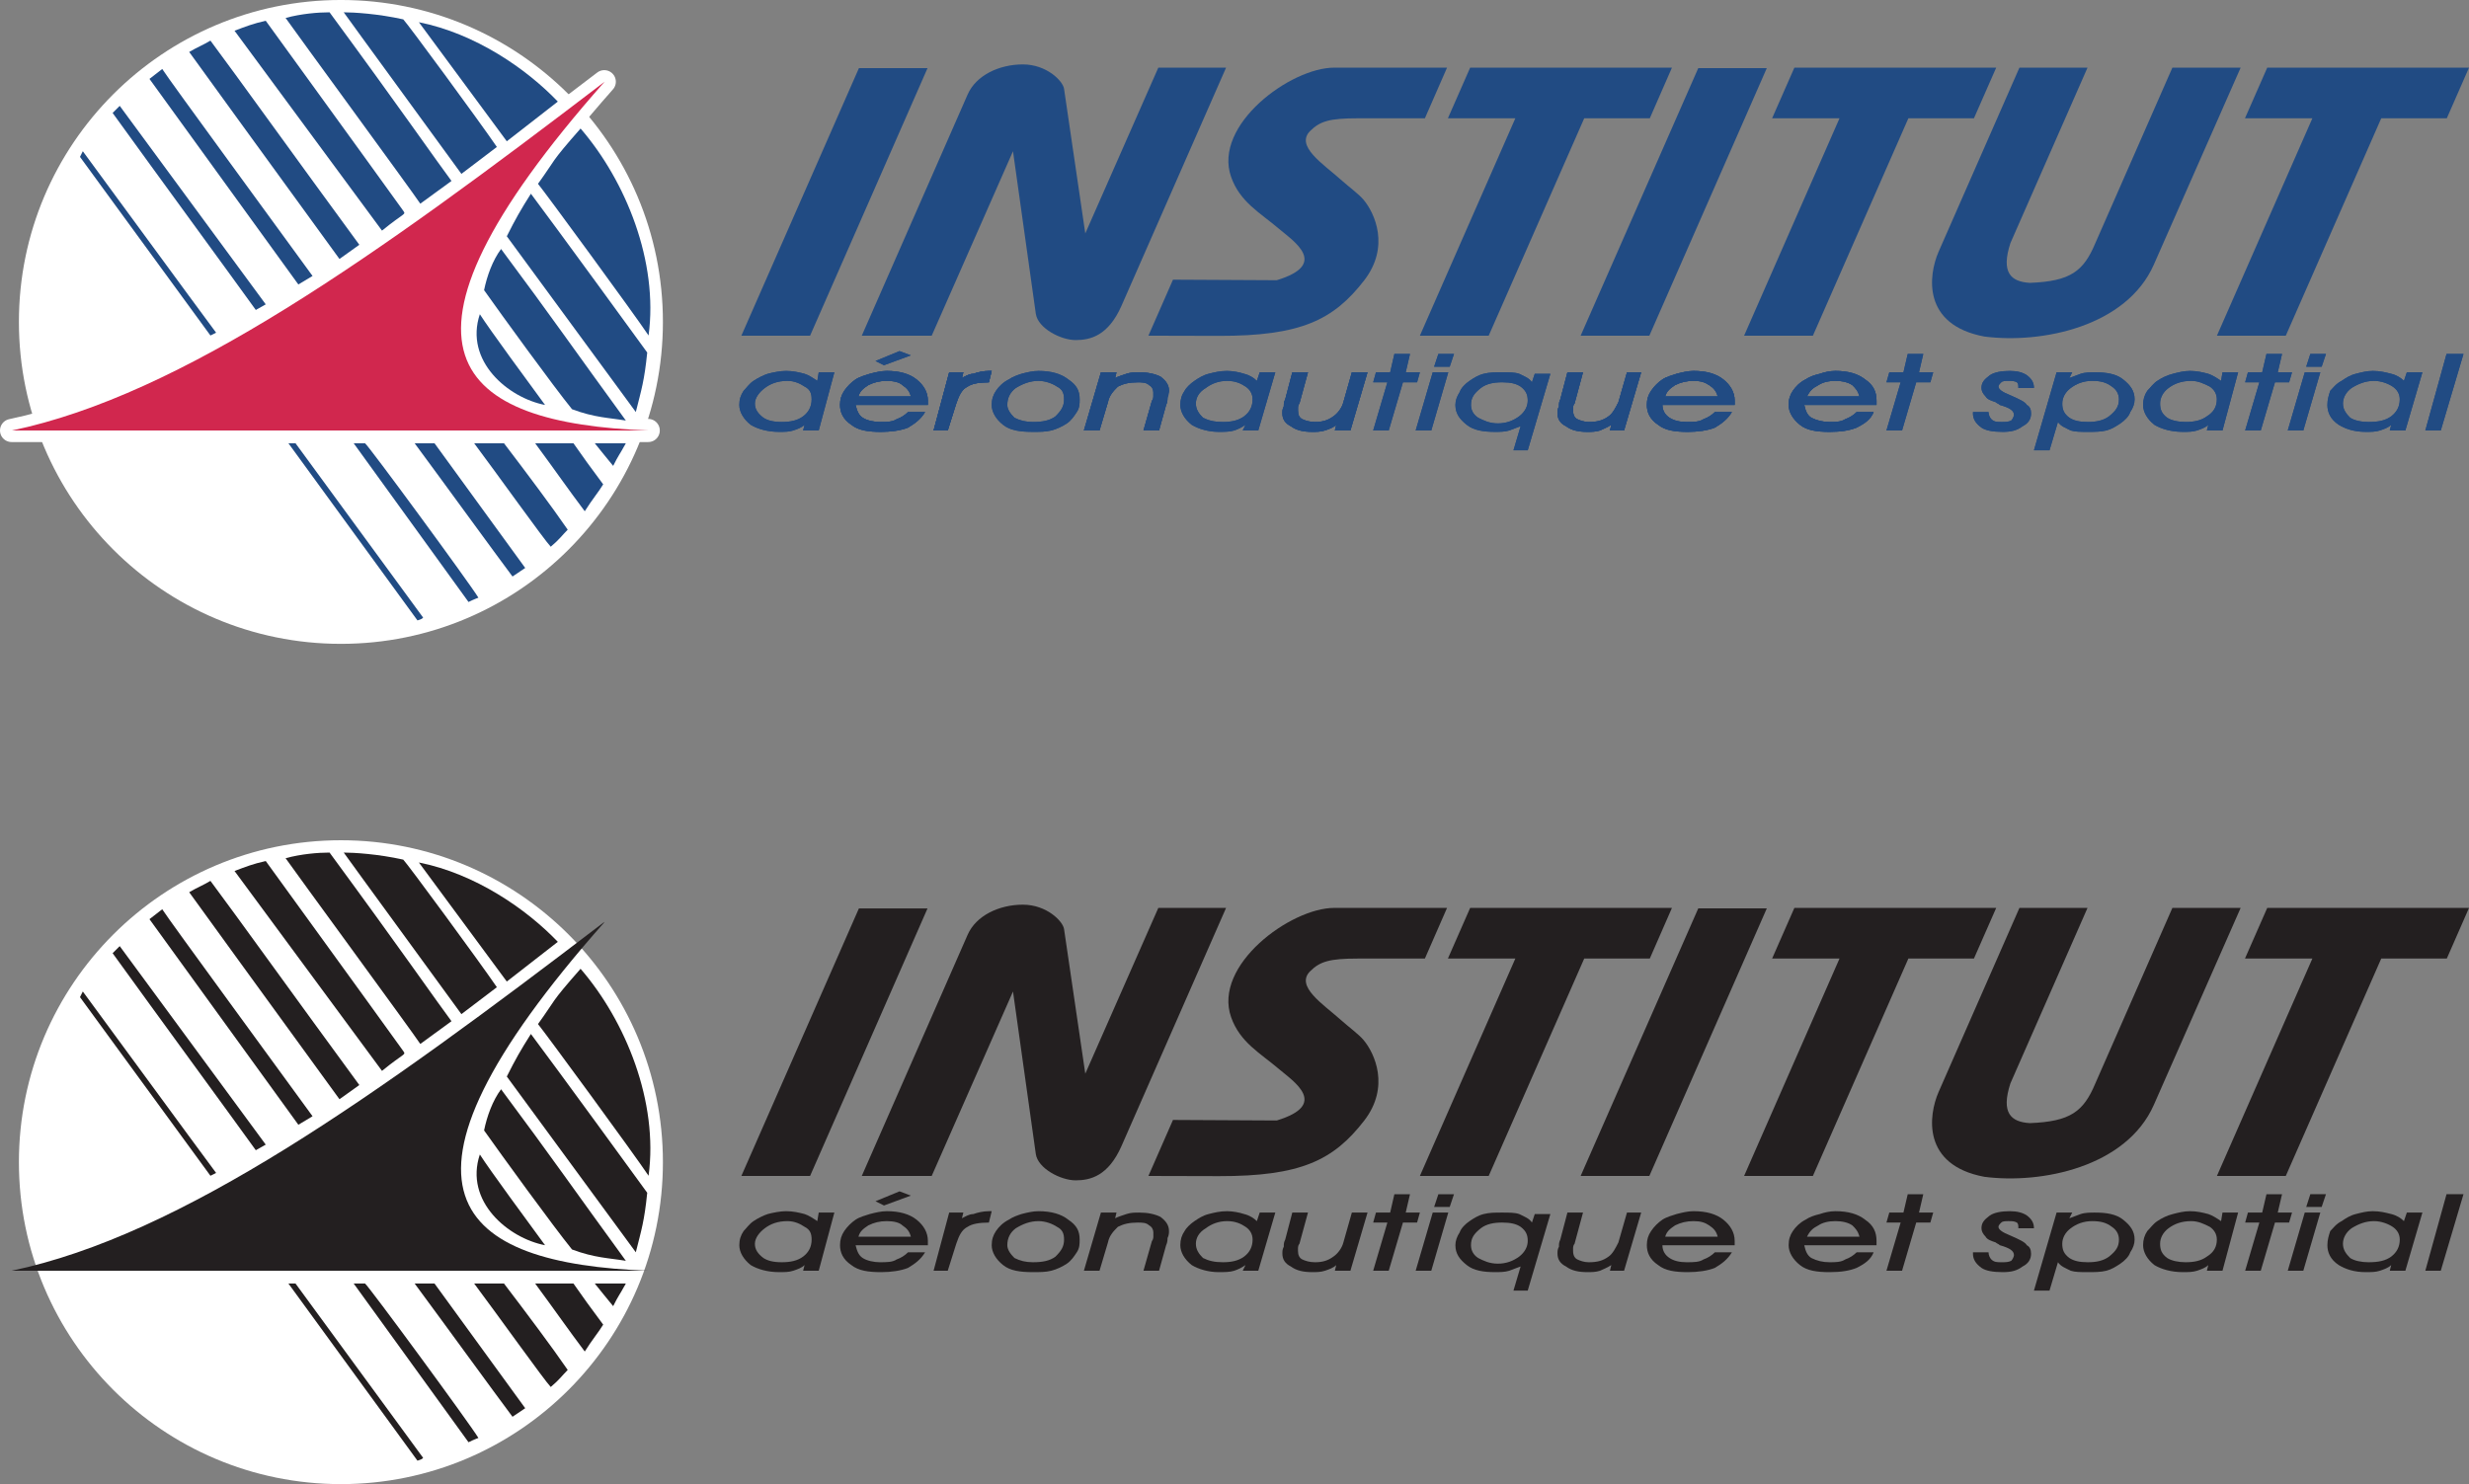 <?xml version="1.0" encoding="UTF-8"?>
<svg xmlns="http://www.w3.org/2000/svg" xmlns:xlink="http://www.w3.org/1999/xlink" width="790.23pt" height="475.12pt" viewBox="0 0 790.23 475.12" version="1.1">
<rect x="0" y="0" width="790.23" height="475.12" fill="#808080" stroke="none"/>
<defs>
<clipPath id="clip1">
  <path d="M 709 21 L 790.23 21 L 790.23 108 L 709 108 Z M 709 21 "/>
</clipPath>
<clipPath id="clip2">
  <path d="M 6 268 L 213 268 L 213 475.121 L 6 475.121 Z M 6 268 "/>
</clipPath>
<clipPath id="clip3">
  <path d="M 709 290 L 790.23 290 L 790.23 377 L 709 377 Z M 709 290 "/>
</clipPath>
</defs>
<g id="surface1">
<path style="fill-rule:evenodd;fill:rgb(81.999%,15.3%,30.6%);fill-opacity:1;stroke-width:74.062;stroke-linecap:round;stroke-linejoin:round;stroke:rgb(100%,100%,100%);stroke-opacity:1;stroke-miterlimit:4;" d="M 1934.023 4489.598 C 1203.398 3931.473 581.641 3486.63 37.031 3373.075 L 2074.727 3373.075 C 1462.148 3395.731 1167.109 3622.684 1934.023 4489.598 " transform="matrix(0.1,0,0,-0.1,0,475.12)"/>
<path style=" stroke:none;fill-rule:evenodd;fill:rgb(100%,100%,100%);fill-opacity:1;" d="M 212.172 103.059 C 212.172 159.977 166.031 206.121 109.109 206.121 C 52.195 206.121 6.051 159.977 6.051 103.059 C 6.051 46.141 52.195 -0.004 109.109 -0.004 C 166.031 -0.004 212.172 46.141 212.172 103.059 "/>
<path style=" stroke:none;fill-rule:evenodd;fill:rgb(12.9%,29.399%,51.399%);fill-opacity:1;" d="M 133.617 198.625 L 92.305 141.898 L 94.578 141.898 L 135.43 197.723 C 134.973 198.168 134.973 198.168 133.617 198.625 "/>
<path style=" stroke:none;fill-rule:evenodd;fill:rgb(12.9%,29.399%,51.399%);fill-opacity:1;" d="M 149.953 192.719 L 113.195 141.898 L 116.82 141.898 C 117.738 142.344 150.398 186.828 153.121 191.344 C 153.121 191.344 151.758 191.816 149.953 192.719 "/>
<path style=" stroke:none;fill-rule:evenodd;fill:rgb(12.9%,29.399%,51.399%);fill-opacity:1;" d="M 164.031 184.562 C 158.566 177.293 141.777 154.156 132.707 141.902 L 139.07 141.902 L 168.102 181.824 L 164.031 184.562 "/>
<path style=" stroke:none;fill-rule:evenodd;fill:rgb(12.9%,29.399%,51.399%);fill-opacity:1;" d="M 176.273 175.027 C 174.453 173.211 158.566 150.973 151.758 141.898 L 161.301 141.898 C 168.559 151.418 176.719 162.316 181.703 169.57 C 179.898 171.387 178.996 172.75 176.273 175.027 "/>
<path style=" stroke:none;fill-rule:evenodd;fill:rgb(12.9%,29.399%,51.399%);fill-opacity:1;" d="M 187.16 163.676 C 181.703 156.422 177.633 150.516 171.277 141.898 L 183.535 141.898 C 186.711 146.445 188.988 149.613 193.059 155.062 C 191.703 157.324 189.434 160.031 187.16 163.676 "/>
<path style=" stroke:none;fill-rule:evenodd;fill:rgb(12.9%,29.399%,51.399%);fill-opacity:1;" d="M 196.25 149.152 C 193.965 146.445 192.605 144.621 190.359 141.902 L 200.312 141.902 C 198.062 145.984 198.062 145.527 196.25 149.152 "/>
<path style=" stroke:none;fill-rule:evenodd;fill:rgb(12.9%,29.399%,51.399%);fill-opacity:1;" d="M 183.082 131.004 C 177.191 123.754 160.375 100.594 154.934 92.891 C 155.859 88.352 157.672 83.348 160.375 79.715 C 176.27 101.043 184.441 112.855 200.312 134.633 C 194.887 133.727 190.355 133.727 183.082 131.004 "/>
<path style=" stroke:none;fill-rule:evenodd;fill:rgb(12.9%,29.399%,51.399%);fill-opacity:1;" d="M 203.496 131.906 L 162.211 75.637 C 164.934 70.188 166.738 67.016 169.922 62.016 C 178.094 72.918 204.871 109.676 207.152 112.855 C 206.23 121.93 205.316 124.656 203.496 131.906 "/>
<path style=" stroke:none;fill-rule:evenodd;fill:rgb(12.9%,29.399%,51.399%);fill-opacity:1;" d="M 153.578 100.594 C 156.762 105.59 169.461 122.836 174.453 129.645 C 162.66 127.379 148.574 115.562 153.578 100.594 "/>
<path style=" stroke:none;fill-rule:evenodd;fill:rgb(12.9%,29.399%,51.399%);fill-opacity:1;" d="M 172.188 58.844 C 178.09 50.684 175.82 52.5 185.816 41.145 C 200.312 57.934 210.766 83.809 207.582 107.406 C 203.039 100.594 174.453 61.574 172.188 58.844 "/>
<path style=" stroke:none;fill-rule:evenodd;fill:rgb(12.9%,29.399%,51.399%);fill-opacity:1;" d="M 67.352 107.406 L 25.602 50.227 C 26.047 49.316 26.047 49.316 26.504 48.41 C 27.871 50.227 63.723 99.227 69.168 106.504 L 67.352 107.406 "/>
<path style=" stroke:none;fill-rule:evenodd;fill:rgb(12.9%,29.399%,51.399%);fill-opacity:1;" d="M 81.871 99.227 C 73.707 87.879 50.117 55.664 36.047 36.156 L 38.32 33.891 L 85.051 97.434 L 81.871 99.227 "/>
<path style=" stroke:none;fill-rule:evenodd;fill:rgb(12.9%,29.399%,51.399%);fill-opacity:1;" d="M 95.492 91.074 L 47.84 25.262 L 51.922 22.086 C 54.203 25.711 90.5 75.191 100.035 88.352 L 95.492 91.074 "/>
<path style=" stroke:none;fill-rule:evenodd;fill:rgb(12.9%,29.399%,51.399%);fill-opacity:1;" d="M 108.652 82.906 C 80.984 44.785 65.082 22.988 60.555 16.637 C 62.82 15.27 65.082 14.371 67.352 13.004 C 75.516 23.914 95.039 51.137 115.008 78.363 L 108.652 82.906 "/>
<path style=" stroke:none;fill-rule:evenodd;fill:rgb(12.9%,29.399%,51.399%);fill-opacity:1;" d="M 122.262 73.828 L 75.062 9.836 C 78.703 8.465 80.98 7.555 85.055 6.652 C 87.324 9.836 116.348 49.77 129.062 67.473 C 129.984 68.816 129.523 67.914 122.262 73.828 "/>
<path style=" stroke:none;fill-rule:evenodd;fill:rgb(12.9%,29.399%,51.399%);fill-opacity:1;" d="M 91.406 5.75 C 96.391 4.383 101.84 3.941 105.48 3.941 C 128.168 34.801 140.418 52.496 144.504 57.93 L 134.52 65.207 C 131.805 61.113 94.582 10.293 91.406 5.75 "/>
<path style=" stroke:none;fill-rule:evenodd;fill:rgb(12.9%,29.399%,51.399%);fill-opacity:1;" d="M 147.676 55.664 C 138.137 42.512 114.559 10.297 110.016 3.941 C 113.195 3.941 120.898 4.383 129.066 6.199 C 130.426 7.555 153.121 38.414 159.027 47.043 L 147.676 55.664 "/>
<path style=" stroke:none;fill-rule:evenodd;fill:rgb(12.9%,29.399%,51.399%);fill-opacity:1;" d="M 162.207 45.23 L 134.07 7.109 C 152.215 10.738 168.562 22.086 178.535 32.523 L 162.207 45.23 "/>
<path style=" stroke:none;fill-rule:evenodd;fill:rgb(12.9%,29.399%,51.399%);fill-opacity:1;" d="M 282.93 116.926 L 280.207 115.566 L 287.902 112.398 L 291.531 113.758 "/>
<path style=" stroke:none;fill-rule:nonzero;fill:rgb(12.9%,29.399%,51.399%);fill-opacity:1;" d="M 282.93 116.926 L 280.207 115.566 L 287.902 112.398 L 291.531 113.758 L 282.93 116.926 "/>
<path style=" stroke:none;fill-rule:evenodd;fill:rgb(12.9%,29.399%,51.399%);fill-opacity:1;" d="M 439.5 137.816 L 444.043 122.391 L 439.5 122.391 L 440.391 119.191 L 444.938 119.191 L 446.285 113.316 L 451.285 113.316 L 449.918 119.191 L 454.449 119.191 L 453.551 122.391 L 449.027 122.391 L 444.48 137.816 "/>
<path style=" stroke:none;fill-rule:nonzero;fill:rgb(12.9%,29.399%,51.399%);fill-opacity:1;" d="M 439.5 137.816 L 444.043 122.391 L 439.5 122.391 L 440.391 119.191 L 444.938 119.191 L 446.285 113.316 L 451.285 113.316 L 449.918 119.191 L 454.449 119.191 L 453.551 122.391 L 449.027 122.391 L 444.48 137.816 L 439.5 137.816 "/>
<path style=" stroke:none;fill-rule:evenodd;fill:rgb(12.9%,29.399%,51.399%);fill-opacity:1;" d="M 458.559 119.191 L 463.535 119.191 L 458.098 137.816 L 453.098 137.816 Z M 463.996 117.387 L 459.012 117.387 L 460.363 113.316 L 465.367 113.316 "/>
<path style=" stroke:none;fill-rule:nonzero;fill:rgb(12.9%,29.399%,51.399%);fill-opacity:1;" d="M 458.559 119.191 L 463.535 119.191 L 458.098 137.816 L 453.098 137.816 Z M 463.996 117.387 L 459.012 117.387 L 460.363 113.316 L 465.367 113.316 L 463.996 117.387 "/>
<path style=" stroke:none;fill-rule:evenodd;fill:rgb(12.9%,29.399%,51.399%);fill-opacity:1;" d="M 603.777 137.816 L 608.324 122.391 L 603.777 122.391 L 604.688 119.191 L 609.219 119.191 L 610.59 113.316 L 615.57 113.316 L 614.199 119.191 L 618.746 119.191 L 617.832 122.391 L 613.305 122.391 L 608.773 137.816 "/>
<path style=" stroke:none;fill-rule:nonzero;fill:rgb(12.9%,29.399%,51.399%);fill-opacity:1;" d="M 603.777 137.816 L 608.324 122.391 L 603.777 122.391 L 604.688 119.191 L 609.219 119.191 L 610.59 113.316 L 615.57 113.316 L 614.199 119.191 L 618.746 119.191 L 617.832 122.391 L 613.305 122.391 L 608.773 137.816 L 603.777 137.816 "/>
<path style=" stroke:none;fill-rule:evenodd;fill:rgb(12.9%,29.399%,51.399%);fill-opacity:1;" d="M 788.465 113.312 L 781.199 137.812 L 776.25 137.812 L 783.039 113.312 "/>
<path style=" stroke:none;fill-rule:nonzero;fill:rgb(12.9%,29.399%,51.399%);fill-opacity:1;" d="M 788.465 113.312 L 781.199 137.812 L 776.25 137.812 L 783.039 113.312 L 788.465 113.312 "/>
<path style=" stroke:none;fill-rule:evenodd;fill:rgb(12.9%,29.399%,51.399%);fill-opacity:1;" d="M 743.078 117.387 L 738.133 117.387 L 739.449 113.312 L 744.449 113.312 "/>
<path style=" stroke:none;fill-rule:nonzero;fill:rgb(12.9%,29.399%,51.399%);fill-opacity:1;" d="M 743.078 117.387 L 738.133 117.387 L 739.449 113.312 L 744.449 113.312 L 743.078 117.387 "/>
<path style=" stroke:none;fill-rule:evenodd;fill:rgb(12.9%,29.399%,51.399%);fill-opacity:1;" d="M 718.586 137.816 L 723.129 122.391 L 718.586 122.391 L 719.473 119.191 L 724.039 119.191 L 725.406 113.316 L 730.391 113.316 L 729.02 119.191 L 733.586 119.191 L 732.656 122.391 L 728.129 122.391 L 723.582 137.816 "/>
<path style=" stroke:none;fill-rule:nonzero;fill:rgb(12.9%,29.399%,51.399%);fill-opacity:1;" d="M 718.586 137.816 L 723.129 122.391 L 718.586 122.391 L 719.473 119.191 L 724.039 119.191 L 725.406 113.316 L 730.391 113.316 L 729.02 119.191 L 733.586 119.191 L 732.656 122.391 L 728.129 122.391 L 723.582 137.816 L 718.586 137.816 "/>
<path style=" stroke:none;fill-rule:evenodd;fill:rgb(81.999%,15.3%,30.6%);fill-opacity:1;" d="M 193.512 26.164 C 120.449 81.977 58.273 126.461 3.812 137.816 L 207.586 137.816 C 146.324 135.551 116.82 112.855 193.512 26.164 "/>
<path style=" stroke:none;fill-rule:evenodd;fill:rgb(12.9%,29.399%,51.399%);fill-opacity:1;" d="M 267.047 119.191 L 262.043 137.816 L 257.047 137.816 L 257.512 135.996 C 256.598 136.898 255.242 137.355 253.871 137.816 C 252.516 138.258 251.16 138.258 249.348 138.258 C 245.715 138.258 242.539 137.355 240.27 135.996 C 238 134.188 236.625 131.906 236.625 129.641 C 236.625 127.836 237.086 126.461 238 125.113 C 238.902 124.211 239.809 122.836 241.168 121.93 C 242.539 121.012 244.336 120.109 245.715 119.664 C 247.527 119.191 249.801 118.746 251.605 118.746 C 253.871 118.746 255.691 119.191 257.512 119.664 C 258.875 120.109 260.23 121.012 261.586 121.93 L 262.043 119.191 Z M 259.77 127.836 C 259.77 126.016 259.332 124.652 257.512 123.75 C 256.145 122.836 254.344 121.93 252.051 121.93 C 248.895 121.93 246.617 122.836 244.789 124.211 C 242.992 125.559 241.613 127.379 241.613 129.184 C 241.613 131.004 242.539 132.367 244.336 133.73 C 245.715 134.629 247.527 135.09 250.23 135.09 C 252.969 135.09 255.242 134.629 257.047 133.281 C 258.875 131.906 259.77 130.102 259.77 127.836 "/>
<path style=" stroke:none;fill-rule:nonzero;fill:rgb(12.9%,29.399%,51.399%);fill-opacity:1;" d="M 267.047 119.191 L 262.043 137.816 L 257.047 137.816 L 257.512 135.996 C 256.598 136.898 255.242 137.355 253.871 137.816 C 252.516 138.258 251.16 138.258 249.348 138.258 C 245.715 138.258 242.539 137.355 240.27 135.996 C 238 134.188 236.625 131.906 236.625 129.641 C 236.625 127.836 237.086 126.461 238 125.113 C 238.902 124.211 239.809 122.836 241.168 121.93 C 242.539 121.012 244.336 120.109 245.715 119.664 C 247.527 119.191 249.801 118.746 251.605 118.746 C 253.871 118.746 255.691 119.191 257.512 119.664 C 258.875 120.109 260.23 121.012 261.586 121.93 L 262.043 119.191 Z M 259.77 127.836 C 259.77 126.016 259.332 124.652 257.512 123.75 C 256.145 122.836 254.344 121.93 252.051 121.93 C 248.895 121.93 246.617 122.836 244.789 124.211 C 242.992 125.559 241.613 127.379 241.613 129.184 C 241.613 131.004 242.539 132.367 244.336 133.73 C 245.715 134.629 247.527 135.09 250.23 135.09 C 252.969 135.09 255.242 134.629 257.047 133.281 C 258.875 131.906 259.77 130.102 259.77 127.836 "/>
<path style=" stroke:none;fill-rule:evenodd;fill:rgb(12.9%,29.399%,51.399%);fill-opacity:1;" d="M 296.09 131.906 C 294.723 134.188 292.891 135.551 290.629 136.898 C 288.375 137.816 285.195 138.262 282.027 138.262 C 277.926 138.262 274.758 137.816 272.48 135.992 C 269.77 134.188 268.859 131.906 268.859 129.645 C 268.859 127.836 269.312 126.461 270.203 125.113 C 271.121 123.746 272.48 122.387 273.84 121.469 C 275.203 120.566 277.008 120.109 278.383 119.664 C 280.207 119.191 282.027 118.746 283.832 118.746 C 287.902 118.746 291.086 119.664 293.359 121.469 C 295.633 123.293 296.98 125.555 296.98 128.281 L 296.98 129.645 L 273.84 129.645 C 274.301 131.449 274.758 132.828 276.105 133.727 C 277.48 134.629 279.75 135.09 281.562 135.09 C 283.832 135.09 285.641 135.09 287 134.188 C 288.375 133.727 289.723 132.828 290.629 131.906 Z M 291.531 126.922 C 291.086 125.113 290.188 124.211 288.82 123.293 C 287.902 122.387 286.098 121.93 283.832 121.93 C 281.562 121.93 279.75 122.387 277.926 123.293 C 276.551 124.211 275.203 125.113 274.758 126.922 "/>
<path style=" stroke:none;fill-rule:evenodd;fill:rgb(12.9%,29.399%,51.399%);fill-opacity:1;" d="M 296.09 131.906 C 294.723 134.188 292.891 135.551 290.629 136.898 C 288.375 137.816 285.195 138.262 282.027 138.262 C 277.926 138.262 274.758 137.816 272.48 135.992 C 269.77 134.188 268.859 131.906 268.859 129.645 C 268.859 127.836 269.312 126.461 270.203 125.113 C 271.121 123.746 272.48 122.387 273.84 121.469 C 275.203 120.566 277.008 120.109 278.383 119.664 C 280.207 119.191 282.027 118.746 283.832 118.746 C 287.902 118.746 291.086 119.664 293.359 121.469 C 295.633 123.293 296.98 125.555 296.98 128.281 L 296.98 129.645 L 273.84 129.645 C 274.301 131.449 274.758 132.828 276.105 133.727 C 277.48 134.629 279.75 135.09 281.562 135.09 C 283.832 135.09 285.641 135.09 287 134.188 C 288.375 133.727 289.723 132.828 290.629 131.906 Z M 291.531 126.922 C 291.086 125.113 290.188 124.211 288.82 123.293 C 287.902 122.387 286.098 121.93 283.832 121.93 C 281.562 121.93 279.75 122.387 277.926 123.293 C 276.551 124.211 275.203 125.113 274.758 126.922 "/>
<path style=" stroke:none;fill-rule:nonzero;fill:rgb(12.9%,29.399%,51.399%);fill-opacity:1;" d="M 296.09 131.906 C 294.723 134.188 292.891 135.551 290.629 136.898 C 288.375 137.816 285.195 138.262 282.027 138.262 C 277.926 138.262 274.758 137.816 272.48 135.992 C 269.77 134.188 268.859 131.906 268.859 129.645 C 268.859 127.836 269.312 126.461 270.203 125.113 C 271.121 123.746 272.48 122.387 273.84 121.469 C 275.203 120.566 277.008 120.109 278.383 119.664 C 280.207 119.191 282.027 118.746 283.832 118.746 C 287.902 118.746 291.086 119.664 293.359 121.469 C 295.633 123.293 296.98 125.555 296.98 128.281 L 296.98 129.645 L 273.84 129.645 C 274.301 131.449 274.758 132.828 276.105 133.727 C 277.48 134.629 279.75 135.09 281.562 135.09 C 283.832 135.09 285.641 135.09 287 134.188 C 288.375 133.727 289.723 132.828 290.629 131.906 Z M 291.531 126.922 C 291.086 125.113 290.188 124.211 288.82 123.293 C 287.902 122.387 286.098 121.93 283.832 121.93 C 281.562 121.93 279.75 122.387 277.926 123.293 C 276.551 124.211 275.203 125.113 274.758 126.922 L 291.531 126.922 "/>
<path style=" stroke:none;fill-rule:evenodd;fill:rgb(12.9%,29.399%,51.399%);fill-opacity:1;" d="M 298.805 137.816 L 303.797 119.191 L 308.332 119.191 L 307.871 121.012 C 308.777 120.566 310.156 119.668 311.516 119.668 C 312.863 119.191 314.688 118.746 316.508 118.746 L 317.406 118.746 L 316.508 122.391 C 313.34 122.391 311.051 122.836 309.703 123.75 C 307.871 124.652 306.973 126.461 306.059 129.184 L 303.34 137.816 "/>
<path style=" stroke:none;fill-rule:nonzero;fill:rgb(12.9%,29.399%,51.399%);fill-opacity:1;" d="M 298.805 137.816 L 303.797 119.191 L 308.332 119.191 L 307.871 121.012 C 308.777 120.566 310.156 119.668 311.516 119.668 C 312.863 119.191 314.688 118.746 316.508 118.746 L 317.406 118.746 L 316.508 122.391 C 313.34 122.391 311.051 122.836 309.703 123.75 C 307.871 124.652 306.973 126.461 306.059 129.184 L 303.34 137.816 L 298.805 137.816 "/>
<path style=" stroke:none;fill-rule:evenodd;fill:rgb(12.9%,29.399%,51.399%);fill-opacity:1;" d="M 298.805 137.816 L 303.797 119.191 L 308.332 119.191 L 307.871 121.012 C 308.777 120.566 310.156 119.668 311.516 119.668 C 312.863 119.191 314.688 118.746 316.508 118.746 L 317.406 118.746 L 316.508 122.391 C 313.34 122.391 311.051 122.836 309.703 123.75 C 307.871 124.652 306.973 126.461 306.059 129.184 L 303.34 137.816 "/>
<path style=" stroke:none;fill-rule:nonzero;fill:rgb(12.9%,29.399%,51.399%);fill-opacity:1;" d="M 298.805 137.816 L 303.797 119.191 L 308.332 119.191 L 307.871 121.012 C 308.777 120.566 310.156 119.668 311.516 119.668 C 312.863 119.191 314.688 118.746 316.508 118.746 L 317.406 118.746 L 316.508 122.391 C 313.34 122.391 311.051 122.836 309.703 123.75 C 307.871 124.652 306.973 126.461 306.059 129.184 L 303.34 137.816 L 298.805 137.816 "/>
<path style=" stroke:none;fill-rule:evenodd;fill:rgb(12.9%,29.399%,51.399%);fill-opacity:1;" d="M 317.406 129.645 C 317.406 127.836 317.863 126.461 318.766 125.113 C 319.676 123.75 321.051 122.391 322.863 121.473 C 324.219 120.566 325.59 120.109 326.938 119.664 C 328.762 119.191 330.574 118.746 332.391 118.746 C 336.461 118.746 339.652 119.664 341.918 121.473 C 344.645 123.289 345.555 125.113 345.555 127.836 C 345.555 129.184 345.555 130.547 344.645 131.906 C 343.734 133.281 342.832 134.633 341.469 135.547 C 340.117 136.453 338.285 137.355 336.461 137.816 C 334.668 138.258 332.836 138.258 330.574 138.258 C 326.48 138.258 323.312 137.816 321.051 135.996 C 318.766 134.188 317.406 131.906 317.406 129.645 M 332.391 121.93 C 329.672 121.93 327.398 122.832 325.121 124.211 C 323.312 125.559 322.402 127.379 322.402 129.645 C 322.402 131.004 323.312 132.367 324.676 133.727 C 326.48 134.633 328.301 135.09 330.574 135.09 C 333.75 135.09 336.016 134.633 337.828 133.281 C 339.652 131.449 340.562 130.102 340.562 127.836 C 340.562 126.016 340.117 124.652 338.285 123.75 C 336.926 122.832 334.668 121.93 332.391 121.93 "/>
<path style=" stroke:none;fill-rule:nonzero;fill:rgb(12.9%,29.399%,51.399%);fill-opacity:1;" d="M 317.406 129.645 C 317.406 127.836 317.863 126.461 318.766 125.113 C 319.676 123.75 321.051 122.391 322.863 121.473 C 324.219 120.566 325.59 120.109 326.938 119.664 C 328.762 119.191 330.574 118.746 332.391 118.746 C 336.461 118.746 339.652 119.664 341.918 121.473 C 344.645 123.289 345.555 125.113 345.555 127.836 C 345.555 129.184 345.555 130.547 344.645 131.906 C 343.734 133.281 342.832 134.633 341.469 135.547 C 340.117 136.453 338.285 137.355 336.461 137.816 C 334.668 138.258 332.836 138.258 330.574 138.258 C 326.48 138.258 323.312 137.816 321.051 135.996 C 318.766 134.188 317.406 131.906 317.406 129.645 M 332.391 121.93 C 329.672 121.93 327.398 122.832 325.121 124.211 C 323.312 125.559 322.402 127.379 322.402 129.645 C 322.402 131.004 323.312 132.367 324.676 133.727 C 326.48 134.633 328.301 135.09 330.574 135.09 C 333.75 135.09 336.016 134.633 337.828 133.281 C 339.652 131.449 340.562 130.102 340.562 127.836 C 340.562 126.016 340.117 124.652 338.285 123.75 C 336.926 122.832 334.668 121.93 332.391 121.93 "/>
<path style=" stroke:none;fill-rule:evenodd;fill:rgb(12.9%,29.399%,51.399%);fill-opacity:1;" d="M 357.348 119.191 L 356.91 121.012 C 357.797 120.566 359.16 120.109 360.531 119.664 C 361.891 119.191 363.238 119.191 364.609 119.191 C 367.324 119.191 369.598 119.664 371.418 120.566 C 373.23 121.93 374.148 123.289 374.148 125.113 C 374.148 125.559 374.148 126.461 373.68 127.379 C 373.68 127.836 373.68 128.738 373.23 129.641 L 370.965 137.816 L 365.977 137.816 L 368.691 128.281 C 369.145 127.836 369.145 127.379 369.145 126.918 L 369.145 125.559 C 369.145 124.652 368.691 123.75 367.777 123.289 C 366.879 122.391 365.512 122.391 364.164 122.391 C 361.43 122.391 359.621 122.836 357.797 123.75 C 356.449 125.113 355.074 126.461 354.617 128.738 L 351.914 137.816 L 346.91 137.816 L 352.359 119.191 "/>
<path style=" stroke:none;fill-rule:evenodd;fill:rgb(12.9%,29.399%,51.399%);fill-opacity:1;" d="M 357.348 119.191 L 356.91 121.012 C 357.797 120.566 359.16 120.109 360.531 119.664 C 361.891 119.191 363.238 119.191 364.609 119.191 C 367.324 119.191 369.598 119.664 371.418 120.566 C 373.23 121.93 374.148 123.289 374.148 125.113 C 374.148 125.559 373.68 126.461 373.68 127.379 C 373.68 127.836 373.68 128.738 373.23 129.641 L 370.965 137.816 L 365.977 137.816 L 368.691 128.281 C 369.145 127.836 369.145 126.918 369.145 126.918 L 369.145 125.559 C 369.145 124.652 368.691 123.75 367.777 123.289 C 366.879 122.391 365.512 122.391 364.164 122.391 C 361.43 122.391 359.621 122.836 357.797 123.75 C 356.449 125.113 355.074 126.461 354.617 128.738 L 351.914 137.816 L 346.91 137.816 L 352.359 119.191 "/>
<path style=" stroke:none;fill-rule:nonzero;fill:rgb(12.9%,29.399%,51.399%);fill-opacity:1;" d="M 357.348 119.191 L 356.91 121.012 C 357.797 120.566 359.16 120.109 360.531 119.664 C 361.891 119.191 363.238 119.191 364.609 119.191 C 367.324 119.191 369.598 119.664 371.418 120.566 C 373.23 121.93 374.148 123.289 374.148 125.113 C 374.148 125.559 373.68 126.461 373.68 127.379 C 373.68 127.836 373.68 128.738 373.23 129.641 L 370.965 137.816 L 365.977 137.816 L 368.691 128.281 C 369.145 127.836 369.145 126.918 369.145 126.918 L 369.145 125.559 C 369.145 124.652 368.691 123.75 367.777 123.289 C 366.879 122.391 365.512 122.391 364.164 122.391 C 361.43 122.391 359.621 122.836 357.797 123.75 C 356.449 125.113 355.074 126.461 354.617 128.738 L 351.914 137.816 L 346.91 137.816 L 352.359 119.191 L 357.348 119.191 "/>
<path style=" stroke:none;fill-rule:evenodd;fill:rgb(12.9%,29.399%,51.399%);fill-opacity:1;" d="M 408.176 119.191 L 402.727 137.816 L 397.742 137.816 L 398.641 135.996 C 397.293 136.898 396.375 137.355 395.016 137.816 C 393.645 138.258 391.816 138.258 390.012 138.258 C 386.844 138.258 383.66 137.355 381.414 135.996 C 379.133 134.188 377.773 131.906 377.773 129.641 C 377.773 127.836 378.219 126.461 379.133 125.113 C 379.582 124.211 380.949 122.836 382.301 121.93 C 383.66 121.012 385.027 120.109 386.844 119.664 C 388.68 119.191 390.469 118.746 392.75 118.746 C 394.555 118.746 396.836 119.191 398.195 119.664 C 400.012 120.109 401.355 121.012 402.27 121.93 L 403.18 119.191 Z M 400.906 127.836 C 400.906 126.016 400.012 124.652 398.641 123.75 C 397.293 122.836 395.473 121.93 392.75 121.93 C 390.012 121.93 387.766 122.836 385.934 124.211 C 383.66 125.559 382.758 127.379 382.758 129.184 C 382.758 131.004 383.66 132.367 385.027 133.73 C 386.844 134.629 388.68 135.09 391.379 135.09 C 394.102 135.09 396.375 134.629 398.195 133.281 C 400.012 131.906 400.906 130.102 400.906 127.836 "/>
<path style=" stroke:none;fill-rule:nonzero;fill:rgb(12.9%,29.399%,51.399%);fill-opacity:1;" d="M 408.176 119.191 L 402.727 137.816 L 397.742 137.816 L 398.641 135.996 C 397.293 136.898 396.375 137.355 395.016 137.816 C 393.645 138.258 391.816 138.258 390.012 138.258 C 386.844 138.258 383.66 137.355 381.414 135.996 C 379.133 134.188 377.773 131.906 377.773 129.641 C 377.773 127.836 378.219 126.461 379.133 125.113 C 379.582 124.211 380.949 122.836 382.301 121.93 C 383.66 121.012 385.027 120.109 386.844 119.664 C 388.68 119.191 390.469 118.746 392.75 118.746 C 394.555 118.746 396.836 119.191 398.195 119.664 C 400.012 120.109 401.355 121.012 402.27 121.93 L 403.18 119.191 Z M 400.906 127.836 C 400.906 126.016 400.012 124.652 398.641 123.75 C 397.293 122.836 395.473 121.93 392.75 121.93 C 390.012 121.93 387.766 122.836 385.934 124.211 C 383.66 125.559 382.758 127.379 382.758 129.184 C 382.758 131.004 383.66 132.367 385.027 133.73 C 386.844 134.629 388.68 135.09 391.379 135.09 C 394.102 135.09 396.375 134.629 398.195 133.281 C 400.012 131.906 400.906 130.102 400.906 127.836 "/>
<path style=" stroke:none;fill-rule:evenodd;fill:rgb(12.9%,29.399%,51.399%);fill-opacity:1;" d="M 427.234 137.816 L 427.684 135.996 C 426.773 136.895 425.422 137.355 424.051 137.816 C 422.703 138.258 421.336 138.258 419.98 138.258 C 417.262 138.258 414.984 137.816 413.156 136.453 C 411.348 135.551 410.438 134.188 410.438 132.367 C 410.438 131.449 410.438 131.004 410.891 130.102 C 410.891 129.184 410.891 128.738 411.348 127.836 L 413.613 119.191 L 418.633 119.191 L 415.898 129.184 C 415.434 129.641 415.434 130.102 415.434 130.547 L 415.434 131.449 C 415.434 132.824 415.898 133.73 416.805 134.188 C 417.723 134.629 419.09 135.094 420.875 135.094 C 423.16 135.094 424.969 134.629 426.773 133.281 C 428.145 132.367 429.516 130.547 429.969 128.738 L 432.676 119.191 L 437.691 119.191 L 432.215 137.816 "/>
<path style=" stroke:none;fill-rule:evenodd;fill:rgb(12.9%,29.399%,51.399%);fill-opacity:1;" d="M 427.234 137.816 L 427.684 135.996 C 426.773 136.895 425.422 137.355 424.051 137.816 C 422.703 138.258 421.336 138.258 419.98 138.258 C 417.262 138.258 414.984 137.816 413.156 136.453 C 411.348 135.551 410.438 134.188 410.438 132.367 C 410.438 131.449 410.438 131.004 410.891 130.102 C 410.891 129.184 410.891 128.738 411.348 127.836 L 413.613 119.191 L 418.633 119.191 L 415.898 129.184 C 415.434 129.641 415.434 130.547 415.434 130.547 L 415.434 131.449 C 415.434 132.824 415.898 133.73 416.805 134.188 C 417.723 134.629 419.09 135.094 420.875 135.094 C 423.16 135.094 424.969 134.629 426.773 133.281 C 428.145 132.367 429.516 130.547 429.969 128.738 L 432.676 119.191 L 437.691 119.191 L 432.215 137.816 "/>
<path style=" stroke:none;fill-rule:nonzero;fill:rgb(12.9%,29.399%,51.399%);fill-opacity:1;" d="M 427.234 137.816 L 427.684 135.996 C 426.773 136.895 425.422 137.355 424.051 137.816 C 422.703 138.258 421.336 138.258 419.98 138.258 C 417.262 138.258 414.984 137.816 413.156 136.453 C 411.348 135.551 410.438 134.188 410.438 132.367 C 410.438 131.449 410.438 131.004 410.891 130.102 C 410.891 129.184 410.891 128.738 411.348 127.836 L 413.613 119.191 L 418.633 119.191 L 415.898 129.184 C 415.434 129.641 415.434 130.547 415.434 130.547 L 415.434 131.449 C 415.434 132.824 415.898 133.73 416.805 134.188 C 417.723 134.629 419.09 135.094 420.875 135.094 C 423.16 135.094 424.969 134.629 426.773 133.281 C 428.145 132.367 429.516 130.547 429.969 128.738 L 432.676 119.191 L 437.691 119.191 L 432.215 137.816 L 427.234 137.816 "/>
<path style=" stroke:none;fill-rule:evenodd;fill:rgb(12.9%,29.399%,51.399%);fill-opacity:1;" d="M 496.215 119.664 L 488.969 144.164 L 484.402 144.164 L 486.688 136.449 C 485.32 136.895 484.402 137.355 483.055 137.812 C 481.723 138.258 479.883 138.258 478.527 138.258 C 474.879 138.258 471.703 137.812 469.441 135.992 C 467.172 134.188 465.816 132.367 465.816 129.645 C 465.816 128.277 466.277 126.918 467.172 125.555 C 467.633 124.207 469.004 122.832 470.348 121.93 C 471.703 121.012 473.086 120.109 474.879 119.664 C 476.699 119.191 478.527 119.191 480.789 119.191 C 483.055 119.191 484.863 119.191 486.234 119.664 C 488.035 120.566 489.406 121.012 490.316 122.387 L 491.215 119.664 Z M 488.969 128.277 C 488.969 126.461 488.496 125.109 486.688 123.75 C 485.32 122.832 483.531 122.387 480.789 122.387 C 478.066 122.387 475.789 122.832 473.961 124.207 C 471.703 126.016 470.805 127.379 470.805 129.645 C 470.805 131.449 471.703 132.824 473.086 133.727 C 474.879 134.633 476.699 135.547 479.422 135.547 C 482.16 135.547 484.402 134.633 486.234 133.281 C 488.035 131.906 488.969 130.102 488.969 128.277 "/>
<path style=" stroke:none;fill-rule:nonzero;fill:rgb(12.9%,29.399%,51.399%);fill-opacity:1;" d="M 496.215 119.664 L 488.969 144.164 L 484.402 144.164 L 486.688 136.449 C 485.32 136.895 484.402 137.355 483.055 137.812 C 481.723 138.258 479.883 138.258 478.527 138.258 C 474.879 138.258 471.703 137.812 469.441 135.992 C 467.172 134.188 465.816 132.367 465.816 129.645 C 465.816 128.277 466.277 126.918 467.172 125.555 C 467.633 124.207 469.004 122.832 470.348 121.93 C 471.703 121.012 473.086 120.109 474.879 119.664 C 476.699 119.191 478.527 119.191 480.789 119.191 C 483.055 119.191 484.863 119.191 486.234 119.664 C 488.035 120.566 489.406 121.012 490.316 122.387 L 491.215 119.664 Z M 488.969 128.277 C 488.969 126.461 488.496 125.109 486.688 123.75 C 485.32 122.832 483.531 122.387 480.789 122.387 C 478.066 122.387 475.789 122.832 473.961 124.207 C 471.703 126.016 470.805 127.379 470.805 129.645 C 470.805 131.449 471.703 132.824 473.086 133.727 C 474.879 134.633 476.699 135.547 479.422 135.547 C 482.16 135.547 484.402 134.633 486.234 133.281 C 488.035 131.906 488.969 130.102 488.969 128.277 "/>
<path style=" stroke:none;fill-rule:evenodd;fill:rgb(12.9%,29.399%,51.399%);fill-opacity:1;" d="M 515.277 137.816 L 515.715 135.996 C 514.383 136.895 513.008 137.355 512.098 137.816 C 510.73 138.258 509.379 138.258 508.027 138.258 C 505.293 138.258 503.039 137.816 501.223 136.453 C 499.391 135.551 498.496 134.188 498.496 132.367 C 498.496 131.449 498.496 131.004 498.957 130.102 C 498.957 129.184 498.957 128.738 499.391 127.836 L 501.668 119.191 L 506.66 119.191 L 503.957 129.184 C 503.484 129.641 503.484 130.102 503.484 130.547 L 503.484 131.449 C 503.484 132.824 503.957 133.73 504.836 134.188 C 505.742 134.629 507.098 135.094 508.465 135.094 C 511.203 135.094 513.008 134.629 514.84 133.281 C 516.172 132.367 517.078 130.547 517.992 128.738 L 520.73 119.191 L 525.277 119.191 L 519.801 137.816 "/>
<path style=" stroke:none;fill-rule:evenodd;fill:rgb(12.9%,29.399%,51.399%);fill-opacity:1;" d="M 515.277 137.816 L 515.715 135.996 C 514.383 136.895 513.008 137.355 512.098 137.816 C 510.73 138.258 509.379 138.258 508.027 138.258 C 505.293 138.258 503.039 137.816 501.223 136.453 C 499.391 135.551 498.496 134.188 498.496 132.367 C 498.496 131.449 498.496 131.004 498.957 130.102 C 498.957 129.184 498.957 128.738 499.391 127.836 L 501.668 119.191 L 506.66 119.191 L 503.957 129.184 C 503.484 129.641 503.484 130.547 503.484 130.547 L 503.484 131.449 C 503.484 132.824 503.957 133.73 504.836 134.188 C 505.742 134.629 507.098 135.094 508.465 135.094 C 511.203 135.094 513.008 134.629 514.84 133.281 C 516.172 132.367 517.078 130.547 517.992 128.738 L 520.73 119.191 L 525.277 119.191 L 519.801 137.816 "/>
<path style=" stroke:none;fill-rule:nonzero;fill:rgb(12.9%,29.399%,51.399%);fill-opacity:1;" d="M 515.277 137.816 L 515.715 135.996 C 514.383 136.895 513.008 137.355 512.098 137.816 C 510.73 138.258 509.379 138.258 508.027 138.258 C 505.293 138.258 503.039 137.816 501.223 136.453 C 499.391 135.551 498.496 134.188 498.496 132.367 C 498.496 131.449 498.496 131.004 498.957 130.102 C 498.957 129.184 498.957 128.738 499.391 127.836 L 501.668 119.191 L 506.66 119.191 L 503.957 129.184 C 503.484 129.641 503.484 130.547 503.484 130.547 L 503.484 131.449 C 503.484 132.824 503.957 133.73 504.836 134.188 C 505.742 134.629 507.098 135.094 508.465 135.094 C 511.203 135.094 513.008 134.629 514.84 133.281 C 516.172 132.367 517.078 130.547 517.992 128.738 L 520.73 119.191 L 525.277 119.191 L 519.801 137.816 L 515.277 137.816 "/>
<path style=" stroke:none;fill-rule:evenodd;fill:rgb(12.9%,29.399%,51.399%);fill-opacity:1;" d="M 554.32 131.906 C 552.934 134.188 551.133 135.551 548.867 136.898 C 546.598 137.816 543.426 138.262 540.25 138.262 C 536.137 138.262 532.969 137.816 530.703 135.992 C 527.977 134.188 527.09 131.906 527.09 129.645 C 527.09 127.836 527.523 126.461 528.449 125.113 C 529.348 123.746 530.703 122.387 532.07 121.469 C 533.438 120.566 535.246 120.109 536.594 119.664 C 538.422 119.191 540.25 118.746 542.055 118.746 C 546.141 118.746 549.324 119.664 551.582 121.469 C 553.848 123.293 555.203 125.555 555.203 128.281 L 555.203 129.645 L 532.07 129.645 C 532.07 131.449 532.969 132.828 534.336 133.727 C 535.707 134.629 537.512 135.09 539.789 135.09 C 542.055 135.09 543.883 135.09 545.23 134.188 C 546.598 133.727 547.953 132.828 548.867 131.906 Z M 549.762 126.922 C 549.324 125.113 548.406 124.211 547.035 123.293 C 545.691 122.387 544.336 121.93 542.055 121.93 C 539.789 121.93 537.965 122.387 536.137 123.293 C 534.785 124.211 533.438 125.113 532.969 126.922 "/>
<path style=" stroke:none;fill-rule:evenodd;fill:rgb(12.9%,29.399%,51.399%);fill-opacity:1;" d="M 554.32 131.906 C 552.934 134.188 551.133 135.551 548.867 136.898 C 546.598 137.816 543.426 138.262 540.25 138.262 C 536.137 138.262 532.969 137.816 530.703 135.992 C 527.977 134.188 527.09 131.906 527.09 129.645 C 527.09 127.836 527.523 126.461 528.449 125.113 C 529.348 123.746 530.703 122.387 532.07 121.469 C 533.438 120.566 535.246 120.109 536.594 119.664 C 538.422 119.191 540.25 118.746 542.055 118.746 C 546.141 118.746 549.324 119.664 551.582 121.469 C 553.848 123.293 555.203 125.555 555.203 128.281 L 555.203 129.645 L 532.07 129.645 C 532.07 131.449 532.969 132.828 534.336 133.727 C 535.707 134.629 537.512 135.09 539.789 135.09 C 542.055 135.09 543.883 135.09 545.23 134.188 C 546.598 133.727 547.953 132.828 548.867 131.906 Z M 549.762 126.922 C 549.324 125.113 548.406 124.211 547.035 123.293 C 545.691 122.387 544.336 121.93 542.055 121.93 C 539.789 121.93 537.965 122.387 536.137 123.293 C 534.785 124.211 533.438 125.113 532.969 126.922 "/>
<path style=" stroke:none;fill-rule:nonzero;fill:rgb(12.9%,29.399%,51.399%);fill-opacity:1;" d="M 554.32 131.906 C 552.934 134.188 551.133 135.551 548.867 136.898 C 546.598 137.816 543.426 138.262 540.25 138.262 C 536.137 138.262 532.969 137.816 530.703 135.992 C 527.977 134.188 527.09 131.906 527.09 129.645 C 527.09 127.836 527.523 126.461 528.449 125.113 C 529.348 123.746 530.703 122.387 532.07 121.469 C 533.438 120.566 535.246 120.109 536.594 119.664 C 538.422 119.191 540.25 118.746 542.055 118.746 C 546.141 118.746 549.324 119.664 551.582 121.469 C 553.848 123.293 555.203 125.555 555.203 128.281 L 555.203 129.645 L 532.07 129.645 C 532.07 131.449 532.969 132.828 534.336 133.727 C 535.707 134.629 537.512 135.09 539.789 135.09 C 542.055 135.09 543.883 135.09 545.23 134.188 C 546.598 133.727 547.953 132.828 548.867 131.906 Z M 549.762 126.922 C 549.324 125.113 548.406 124.211 547.035 123.293 C 545.691 122.387 544.336 121.93 542.055 121.93 C 539.789 121.93 537.965 122.387 536.137 123.293 C 534.785 124.211 533.438 125.113 532.969 126.922 L 549.762 126.922 "/>
<path style=" stroke:none;fill-rule:evenodd;fill:rgb(12.9%,29.399%,51.399%);fill-opacity:1;" d="M 599.684 131.906 C 598.789 134.188 596.949 135.551 594.246 136.898 C 591.98 137.816 589.238 138.262 585.613 138.262 C 581.543 138.262 578.348 137.816 576.082 135.992 C 573.816 134.188 572.473 131.906 572.473 129.645 C 572.473 127.836 572.906 126.461 573.816 125.113 C 574.73 123.746 576.082 122.387 577.887 121.469 C 579.254 120.566 580.609 120.109 582.453 119.664 C 583.801 119.191 585.613 118.746 587.434 118.746 C 591.527 118.746 594.684 119.664 596.949 121.469 C 599.684 123.293 600.605 125.555 600.605 128.281 L 600.605 129.645 L 577.473 129.645 C 577.887 131.449 578.348 132.828 579.73 133.727 C 581.543 134.629 583.352 135.09 585.613 135.09 C 587.434 135.09 589.238 135.09 590.609 134.188 C 591.98 133.727 593.336 132.828 594.246 131.906 Z M 595.141 126.922 C 594.684 125.113 593.809 124.211 592.859 123.293 C 591.527 122.387 589.699 121.93 587.434 121.93 C 585.168 121.93 583.352 122.387 581.996 123.293 C 580.176 124.211 579.254 125.113 578.348 126.922 "/>
<path style=" stroke:none;fill-rule:evenodd;fill:rgb(12.9%,29.399%,51.399%);fill-opacity:1;" d="M 599.684 131.906 C 598.789 134.188 596.949 135.551 594.246 136.898 C 591.98 137.816 589.238 138.262 585.613 138.262 C 581.543 138.262 578.348 137.816 576.082 135.992 C 573.816 134.188 572.473 131.906 572.473 129.645 C 572.473 127.836 572.906 126.461 573.816 125.113 C 574.73 123.746 576.082 122.387 577.887 121.469 C 579.254 120.566 580.609 120.109 582.453 119.664 C 583.801 119.191 585.613 118.746 587.434 118.746 C 591.527 118.746 594.684 119.664 596.949 121.469 C 599.684 123.293 600.605 125.555 600.605 128.281 L 600.605 129.645 L 577.473 129.645 C 577.887 131.449 578.348 132.828 579.73 133.727 C 581.543 134.629 583.352 135.09 585.613 135.09 C 587.434 135.09 589.238 135.09 590.609 134.188 C 591.98 133.727 593.336 132.828 594.246 131.906 Z M 595.141 126.922 C 594.684 125.113 593.809 124.211 592.859 123.293 C 591.527 122.387 589.699 121.93 587.434 121.93 C 585.168 121.93 583.352 122.387 581.996 123.293 C 580.176 124.211 579.254 125.113 578.348 126.922 "/>
<path style=" stroke:none;fill-rule:nonzero;fill:rgb(12.9%,29.399%,51.399%);fill-opacity:1;" d="M 599.684 131.906 C 598.789 134.188 596.949 135.551 594.246 136.898 C 591.98 137.816 589.238 138.262 585.613 138.262 C 581.543 138.262 578.348 137.816 576.082 135.992 C 573.816 134.188 572.473 131.906 572.473 129.645 C 572.473 127.836 572.906 126.461 573.816 125.113 C 574.73 123.746 576.082 122.387 577.887 121.469 C 579.254 120.566 580.609 120.109 582.453 119.664 C 583.801 119.191 585.613 118.746 587.434 118.746 C 591.527 118.746 594.684 119.664 596.949 121.469 C 599.684 123.293 600.605 125.555 600.605 128.281 L 600.605 129.645 L 577.473 129.645 C 577.887 131.449 578.348 132.828 579.73 133.727 C 581.543 134.629 583.352 135.09 585.613 135.09 C 587.434 135.09 589.238 135.09 590.609 134.188 C 591.98 133.727 593.336 132.828 594.246 131.906 Z M 595.141 126.922 C 594.684 125.113 593.809 124.211 592.859 123.293 C 591.527 122.387 589.699 121.93 587.434 121.93 C 585.168 121.93 583.352 122.387 581.996 123.293 C 580.176 124.211 579.254 125.113 578.348 126.922 L 595.141 126.922 "/>
<path style=" stroke:none;fill-rule:evenodd;fill:rgb(12.9%,29.399%,51.399%);fill-opacity:1;" d="M 775.316 119.191 L 769.863 137.816 L 764.875 137.816 L 765.332 135.996 C 764.422 136.898 763.055 137.355 761.699 137.816 C 760.332 138.258 758.984 138.258 757.133 138.258 C 753.543 138.258 750.805 137.355 748.539 135.996 C 745.816 134.188 744.906 131.906 744.906 129.641 C 744.906 127.836 745.379 126.461 745.816 125.113 C 746.734 124.211 747.66 122.836 749.473 121.93 C 750.805 121.012 752.188 120.109 753.996 119.664 C 755.801 119.191 757.594 118.746 759.434 118.746 C 761.699 118.746 763.508 119.191 765.332 119.664 C 767.141 120.109 768.523 121.012 769.402 121.93 L 770.336 119.191 Z M 768.07 127.836 C 768.07 126.016 767.141 124.652 765.789 123.75 C 764.422 122.836 762.137 121.93 759.855 121.93 C 757.133 121.93 754.875 122.836 752.645 124.211 C 750.805 125.559 749.887 127.379 749.887 129.184 C 749.887 131.004 750.805 132.367 752.188 133.73 C 753.543 134.629 755.801 135.09 758.055 135.09 C 761.242 135.09 763.508 134.629 765.332 133.281 C 767.141 131.906 768.07 130.102 768.07 127.836 "/>
<path style=" stroke:none;fill-rule:nonzero;fill:rgb(12.9%,29.399%,51.399%);fill-opacity:1;" d="M 775.316 119.191 L 769.863 137.816 L 764.875 137.816 L 765.332 135.996 C 764.422 136.898 763.055 137.355 761.699 137.816 C 760.332 138.258 758.984 138.258 757.133 138.258 C 753.543 138.258 750.805 137.355 748.539 135.996 C 745.816 134.188 744.906 131.906 744.906 129.641 C 744.906 127.836 745.379 126.461 745.816 125.113 C 746.734 124.211 747.66 122.836 749.473 121.93 C 750.805 121.012 752.188 120.109 753.996 119.664 C 755.801 119.191 757.594 118.746 759.434 118.746 C 761.699 118.746 763.508 119.191 765.332 119.664 C 767.141 120.109 768.523 121.012 769.402 121.93 L 770.336 119.191 Z M 768.07 127.836 C 768.07 126.016 767.141 124.652 765.789 123.75 C 764.422 122.836 762.137 121.93 759.855 121.93 C 757.133 121.93 754.875 122.836 752.645 124.211 C 750.805 125.559 749.887 127.379 749.887 129.184 C 749.887 131.004 750.805 132.367 752.188 133.73 C 753.543 134.629 755.801 135.09 758.055 135.09 C 761.242 135.09 763.508 134.629 765.332 133.281 C 767.141 131.906 768.07 130.102 768.07 127.836 "/>
<path style=" stroke:none;fill-rule:evenodd;fill:rgb(12.9%,29.399%,51.399%);fill-opacity:1;" d="M 737.66 119.191 L 742.641 119.191 L 737.199 137.816 L 732.219 137.816 "/>
<path style=" stroke:none;fill-rule:nonzero;fill:rgb(12.9%,29.399%,51.399%);fill-opacity:1;" d="M 737.66 119.191 L 742.641 119.191 L 737.199 137.816 L 732.219 137.816 L 737.66 119.191 "/>
<path style=" stroke:none;fill-rule:evenodd;fill:rgb(12.9%,29.399%,51.399%);fill-opacity:1;" d="M 716.336 119.191 L 711.332 137.816 L 706.336 137.816 L 706.785 135.996 C 705.879 136.898 704.523 137.355 703.176 137.816 C 701.785 138.258 700.422 138.258 698.609 138.258 C 695 138.258 691.801 137.355 689.539 135.996 C 687.254 134.188 685.922 131.906 685.922 129.641 C 685.922 127.836 686.379 126.461 687.254 125.113 C 688.188 124.211 689.098 122.836 690.465 121.93 C 691.801 121.012 693.629 120.109 695.453 119.664 C 697.262 119.191 699.055 118.746 700.895 118.746 C 703.176 118.746 704.984 119.191 706.785 119.664 C 708.141 120.109 709.523 121.012 710.879 121.93 L 711.332 119.191 Z M 709.523 127.836 C 709.523 126.016 708.594 124.652 707.258 123.75 C 705.438 122.836 703.609 121.93 701.336 121.93 C 698.156 121.93 695.93 122.836 694.066 124.211 C 692.258 125.559 691.363 127.379 691.363 129.184 C 691.363 131.004 691.801 132.367 693.629 133.73 C 695 134.629 697.262 135.09 699.523 135.09 C 702.246 135.09 704.523 134.629 706.336 133.281 C 708.594 131.906 709.523 130.102 709.523 127.836 "/>
<path style=" stroke:none;fill-rule:nonzero;fill:rgb(12.9%,29.399%,51.399%);fill-opacity:1;" d="M 716.336 119.191 L 711.332 137.816 L 706.336 137.816 L 706.785 135.996 C 705.879 136.898 704.523 137.355 703.176 137.816 C 701.785 138.258 700.422 138.258 698.609 138.258 C 695 138.258 691.801 137.355 689.539 135.996 C 687.254 134.188 685.922 131.906 685.922 129.641 C 685.922 127.836 686.379 126.461 687.254 125.113 C 688.188 124.211 689.098 122.836 690.465 121.93 C 691.801 121.012 693.629 120.109 695.453 119.664 C 697.262 119.191 699.055 118.746 700.895 118.746 C 703.176 118.746 704.984 119.191 706.785 119.664 C 708.141 120.109 709.523 121.012 710.879 121.93 L 711.332 119.191 Z M 709.523 127.836 C 709.523 126.016 708.594 124.652 707.258 123.75 C 705.438 122.836 703.609 121.93 701.336 121.93 C 698.156 121.93 695.93 122.836 694.066 124.211 C 692.258 125.559 691.363 127.379 691.363 129.184 C 691.363 131.004 691.801 132.367 693.629 133.73 C 695 134.629 697.262 135.09 699.523 135.09 C 702.246 135.09 704.523 134.629 706.336 133.281 C 708.594 131.906 709.523 130.102 709.523 127.836 "/>
<path style=" stroke:none;fill-rule:evenodd;fill:rgb(12.9%,29.399%,51.399%);fill-opacity:1;" d="M 650.984 144.164 L 658.234 119.191 L 663.234 119.191 L 662.32 121.012 C 663.684 120.566 664.598 120.109 665.938 119.664 C 667.32 119.191 669.129 119.191 670.48 119.191 C 674.133 119.191 677.293 119.664 679.535 121.473 C 681.816 123.289 683.203 125.109 683.203 127.836 C 683.203 129.184 682.746 130.547 681.816 131.906 C 681.379 133.281 679.992 134.633 678.641 135.551 C 677.293 136.449 675.922 137.355 674.133 137.816 C 672.305 138.258 670.48 138.258 668.234 138.258 C 665.938 138.258 664.145 138.258 662.773 137.816 C 660.949 136.895 659.602 136.449 658.672 135.09 L 655.969 144.164 Z M 660.051 129.184 C 660.051 131.004 660.496 132.367 662.32 133.727 C 663.684 134.633 665.48 135.09 668.234 135.09 C 670.934 135.09 673.219 134.633 675.027 133.281 C 677.293 131.449 678.188 130.102 678.188 127.836 C 678.188 126.016 677.293 124.652 675.922 123.75 C 674.133 122.387 672.305 121.93 669.586 121.93 C 666.863 121.93 664.598 122.832 662.773 124.211 C 660.949 125.555 660.051 127.379 660.051 129.184 "/>
<path style=" stroke:none;fill-rule:nonzero;fill:rgb(12.9%,29.399%,51.399%);fill-opacity:1;" d="M 650.984 144.164 L 658.234 119.191 L 663.234 119.191 L 662.32 121.012 C 663.684 120.566 664.598 120.109 665.938 119.664 C 667.32 119.191 669.129 119.191 670.48 119.191 C 674.133 119.191 677.293 119.664 679.535 121.473 C 681.816 123.289 683.203 125.109 683.203 127.836 C 683.203 129.184 682.746 130.547 681.816 131.906 C 681.379 133.281 679.992 134.633 678.641 135.551 C 677.293 136.449 675.922 137.355 674.133 137.816 C 672.305 138.258 670.48 138.258 668.234 138.258 C 665.938 138.258 664.145 138.258 662.773 137.816 C 660.949 136.895 659.602 136.449 658.672 135.09 L 655.969 144.164 Z M 660.051 129.184 C 660.051 131.004 660.496 132.367 662.32 133.727 C 663.684 134.633 665.48 135.09 668.234 135.09 C 670.934 135.09 673.219 134.633 675.027 133.281 C 677.293 131.449 678.188 130.102 678.188 127.836 C 678.188 126.016 677.293 124.652 675.922 123.75 C 674.133 122.387 672.305 121.93 669.586 121.93 C 666.863 121.93 664.598 122.832 662.773 124.211 C 660.949 125.555 660.051 127.379 660.051 129.184 "/>
<path style=" stroke:none;fill-rule:evenodd;fill:rgb(12.9%,29.399%,51.399%);fill-opacity:1;" d="M 631.469 131.906 L 636.449 131.906 C 636.449 132.828 636.895 133.727 637.344 134.188 C 638.262 135.09 639.176 135.09 640.543 135.09 C 641.891 135.09 642.805 135.09 643.719 134.629 C 644.152 134.188 644.59 133.281 644.59 132.828 C 644.59 131.449 643.258 130.547 640.066 129.645 C 639.629 129.184 639.176 129.184 638.715 128.738 C 637.344 128.281 635.996 127.836 635.523 126.922 C 634.629 126.016 634.191 125.113 634.191 124.211 C 634.191 122.387 635.102 121.469 636.895 120.109 C 638.262 119.191 640.543 118.746 643.258 118.746 C 645.543 118.746 647.355 119.191 648.703 120.109 C 650.543 121.469 650.988 122.832 650.988 124.211 L 645.996 124.211 C 645.996 123.293 645.996 122.832 645.543 122.387 C 644.59 121.93 644.152 121.93 642.805 121.93 C 641.891 121.93 640.977 121.93 640.543 122.387 C 640.066 122.832 639.629 123.293 639.629 123.746 C 639.629 124.656 640.977 125.555 643.258 126.461 C 646.434 127.836 648.266 128.738 648.703 129.645 C 649.613 130.102 650.066 131.004 650.066 132.367 C 650.066 134.188 649.145 135.551 647.355 136.453 C 645.543 137.816 643.719 138.262 640.977 138.262 C 637.805 138.262 635.523 137.816 634.191 136.898 C 632.363 135.551 631.469 134.188 631.469 132.367 "/>
<path style=" stroke:none;fill-rule:nonzero;fill:rgb(12.9%,29.399%,51.399%);fill-opacity:1;" d="M 631.469 131.906 L 636.449 131.906 C 636.449 132.828 636.895 133.727 637.344 134.188 C 638.262 135.09 639.176 135.09 640.543 135.09 C 641.891 135.09 642.805 135.09 643.719 134.629 C 644.152 134.188 644.59 133.281 644.59 132.828 C 644.59 131.449 643.258 130.547 640.066 129.645 C 639.629 129.184 639.176 129.184 638.715 128.738 C 637.344 128.281 635.996 127.836 635.523 126.922 C 634.629 126.016 634.191 125.113 634.191 124.211 C 634.191 122.387 635.102 121.469 636.895 120.109 C 638.262 119.191 640.543 118.746 643.258 118.746 C 645.543 118.746 647.355 119.191 648.703 120.109 C 650.543 121.469 650.988 122.832 650.988 124.211 L 645.996 124.211 C 645.996 123.293 645.996 122.832 645.543 122.387 C 644.59 121.93 644.152 121.93 642.805 121.93 C 641.891 121.93 640.977 121.93 640.543 122.387 C 640.066 122.832 639.629 123.293 639.629 123.746 C 639.629 124.656 640.977 125.555 643.258 126.461 C 646.434 127.836 648.266 128.738 648.703 129.645 C 649.613 130.102 650.066 131.004 650.066 132.367 C 650.066 134.188 649.145 135.551 647.355 136.453 C 645.543 137.816 643.719 138.262 640.977 138.262 C 637.805 138.262 635.523 137.816 634.191 136.898 C 632.363 135.551 631.469 134.188 631.469 132.367 L 631.469 131.906 "/>
<path style=" stroke:none;fill-rule:evenodd;fill:rgb(12.9%,29.399%,51.399%);fill-opacity:1;" d="M 635.102 107.738 C 615.098 103.98 617.23 88.074 620.449 80.633 L 646.344 21.652 L 668.133 21.652 L 643.453 77.828 C 640.383 87.273 643.574 90.191 649.68 90.555 C 662.727 90.047 666.863 86.832 670.641 77.828 L 695.297 21.652 L 717.145 21.652 L 689.359 84.715 C 680.602 104.586 653.457 110.117 635.102 107.738 "/>
<path style=" stroke:none;fill-rule:evenodd;fill:rgb(12.9%,29.399%,51.399%);fill-opacity:1;" d="M 237.285 107.465 L 274.902 21.82 L 296.863 21.82 L 259.277 107.465 L 237.285 107.465 "/>
<path style=" stroke:none;fill-rule:evenodd;fill:rgb(12.9%,29.399%,51.399%);fill-opacity:1;" d="M 505.902 107.465 L 543.547 21.812 L 565.484 21.812 L 527.895 107.465 L 505.902 107.465 "/>
<path style=" stroke:none;fill-rule:evenodd;fill:rgb(12.9%,29.399%,51.399%);fill-opacity:1;" d="M 367.566 107.465 L 375.426 89.535 C 386.312 89.535 397.742 89.711 408.633 89.711 C 425.48 84.582 414.027 77.234 409.422 73.305 C 403.285 68.082 396.883 64.715 394.031 56.648 C 388.168 40.016 413.066 21.656 427.02 21.656 L 463.141 21.656 L 456.051 37.871 L 434.582 37.871 C 425.598 37.871 422.508 38.777 419.352 41.91 C 414.453 46.727 423.516 52.492 429.094 57.473 C 431.863 59.938 434.883 62.109 436.43 63.961 C 440.008 68.234 444.938 78.953 436.648 89.73 C 426.789 102.477 416.352 107.578 390.152 107.523 L 367.566 107.465 "/>
<path style=" stroke:none;fill-rule:evenodd;fill:rgb(12.9%,29.399%,51.399%);fill-opacity:1;" d="M 454.449 107.465 L 485 37.871 L 463.418 37.871 L 470.539 21.656 L 535.125 21.656 L 528.035 37.871 L 507.047 37.871 L 476.473 107.465 L 454.449 107.465 "/>
<path style=" stroke:none;fill-rule:evenodd;fill:rgb(12.9%,29.399%,51.399%);fill-opacity:1;" d="M 558.219 107.465 L 588.754 37.871 L 567.184 37.871 L 574.309 21.656 L 638.906 21.656 L 631.781 37.871 L 610.797 37.871 L 580.238 107.465 L 558.219 107.465 "/>
<g clip-path="url(#clip1)" clip-rule="nonzero">
<path style=" stroke:none;fill-rule:evenodd;fill:rgb(12.9%,29.399%,51.399%);fill-opacity:1;" d="M 709.547 107.465 L 740.098 37.871 L 718.527 37.871 L 725.652 21.656 L 790.234 21.656 L 783.125 37.871 L 762.141 37.871 L 731.59 107.465 L 709.547 107.465 "/>
</g>
<path style=" stroke:none;fill-rule:evenodd;fill:rgb(12.9%,29.399%,51.399%);fill-opacity:1;" d="M 344.273 108.871 C 339.496 108.871 332.172 105.07 331.52 100.422 L 324.219 48.414 L 298.203 107.465 L 275.824 107.465 L 309.703 30.254 C 312.375 24.145 319.738 20.621 327.387 20.621 C 334.98 20.621 340.195 25.922 340.562 28.434 L 347.359 74.727 L 370.734 21.656 L 392.418 21.656 L 358.945 97.895 C 354.73 107.449 349.023 108.871 344.273 108.871 "/>
<g clip-path="url(#clip2)" clip-rule="nonzero">
<path style=" stroke:none;fill-rule:evenodd;fill:rgb(100%,100%,100%);fill-opacity:1;" d="M 212.172 372.059 C 212.172 428.977 166.031 475.121 109.109 475.121 C 52.195 475.121 6.051 428.977 6.051 372.059 C 6.051 315.141 52.195 268.996 109.109 268.996 C 166.031 268.996 212.172 315.141 212.172 372.059 "/>
</g>
<path style=" stroke:none;fill-rule:evenodd;fill:rgb(13.699%,12.199%,12.5%);fill-opacity:1;" d="M 92.305 410.898 L 133.617 467.625 C 134.973 467.168 134.973 467.168 135.43 466.723 L 94.578 410.898 L 92.305 410.898 "/>
<path style=" stroke:none;fill-rule:evenodd;fill:rgb(13.699%,12.199%,12.5%);fill-opacity:1;" d="M 116.82 410.898 L 113.195 410.898 L 149.953 461.719 C 151.758 460.816 153.121 460.344 153.121 460.344 C 150.398 455.828 117.738 411.344 116.82 410.898 "/>
<path style=" stroke:none;fill-rule:evenodd;fill:rgb(13.699%,12.199%,12.5%);fill-opacity:1;" d="M 132.707 410.902 C 141.777 423.156 158.566 446.293 164.031 453.562 L 168.102 450.824 L 139.07 410.902 L 132.707 410.902 "/>
<path style=" stroke:none;fill-rule:evenodd;fill:rgb(13.699%,12.199%,12.5%);fill-opacity:1;" d="M 151.758 410.898 C 158.566 419.973 174.453 442.211 176.273 444.027 C 178.996 441.75 179.898 440.387 181.703 438.57 C 176.719 431.316 168.559 420.418 161.301 410.898 L 151.758 410.898 "/>
<path style=" stroke:none;fill-rule:evenodd;fill:rgb(13.699%,12.199%,12.5%);fill-opacity:1;" d="M 171.277 410.898 C 177.633 419.516 181.703 425.422 187.16 432.676 C 189.434 429.031 191.703 426.324 193.059 424.062 C 188.988 418.613 186.711 415.445 183.535 410.898 L 171.277 410.898 "/>
<path style=" stroke:none;fill-rule:evenodd;fill:rgb(13.699%,12.199%,12.5%);fill-opacity:1;" d="M 196.25 418.152 C 198.062 414.527 198.062 414.984 200.312 410.902 L 190.359 410.902 C 192.605 413.621 193.965 415.445 196.25 418.152 "/>
<path style=" stroke:none;fill-rule:evenodd;fill:rgb(13.699%,12.199%,12.5%);fill-opacity:1;" d="M 200.312 403.633 C 184.441 381.855 176.27 370.043 160.375 348.715 C 157.672 352.348 155.859 357.352 154.934 361.891 C 160.375 369.594 177.191 392.754 183.082 400.004 C 190.355 402.727 194.887 402.727 200.312 403.633 "/>
<path style=" stroke:none;fill-rule:evenodd;fill:rgb(13.699%,12.199%,12.5%);fill-opacity:1;" d="M 207.152 381.855 C 204.871 378.676 178.094 341.918 169.922 331.016 C 166.738 336.016 164.934 339.188 162.211 344.637 L 203.496 400.906 C 205.316 393.656 206.23 390.93 207.152 381.855 "/>
<path style=" stroke:none;fill-rule:evenodd;fill:rgb(13.699%,12.199%,12.5%);fill-opacity:1;" d="M 174.453 398.645 C 169.461 391.836 156.762 374.59 153.578 369.594 C 148.574 384.562 162.66 396.379 174.453 398.645 "/>
<path style=" stroke:none;fill-rule:evenodd;fill:rgb(13.699%,12.199%,12.5%);fill-opacity:1;" d="M 185.816 310.145 C 175.82 321.5 178.09 319.684 172.188 327.844 C 174.453 330.574 203.039 369.594 207.582 376.406 C 210.766 352.809 200.312 326.934 185.816 310.145 "/>
<path style=" stroke:none;fill-rule:evenodd;fill:rgb(13.699%,12.199%,12.5%);fill-opacity:1;" d="M 69.168 375.504 C 63.723 368.227 27.871 319.227 26.504 317.41 C 26.047 318.316 26.047 318.316 25.602 319.227 L 67.352 376.406 L 69.168 375.504 "/>
<path style=" stroke:none;fill-rule:evenodd;fill:rgb(13.699%,12.199%,12.5%);fill-opacity:1;" d="M 85.051 366.434 L 38.32 302.891 L 36.047 305.156 C 50.117 324.664 73.707 356.879 81.871 368.227 L 85.051 366.434 "/>
<path style=" stroke:none;fill-rule:evenodd;fill:rgb(13.699%,12.199%,12.5%);fill-opacity:1;" d="M 100.035 357.352 C 90.5 344.191 54.203 294.711 51.922 291.086 L 47.84 294.262 L 95.492 360.074 L 100.035 357.352 "/>
<path style=" stroke:none;fill-rule:evenodd;fill:rgb(13.699%,12.199%,12.5%);fill-opacity:1;" d="M 115.008 347.363 C 95.039 320.137 75.516 292.914 67.352 282.004 C 65.082 283.371 62.82 284.27 60.555 285.637 C 65.082 291.988 80.984 313.785 108.652 351.906 L 115.008 347.363 "/>
<path style=" stroke:none;fill-rule:evenodd;fill:rgb(13.699%,12.199%,12.5%);fill-opacity:1;" d="M 129.062 336.473 C 116.348 318.77 87.324 278.836 85.055 275.652 C 80.98 276.555 78.703 277.465 75.062 278.836 L 122.262 342.828 C 129.523 336.914 129.984 337.816 129.062 336.473 "/>
<path style=" stroke:none;fill-rule:evenodd;fill:rgb(13.699%,12.199%,12.5%);fill-opacity:1;" d="M 144.504 326.93 C 140.418 321.496 128.168 303.801 105.48 272.941 C 101.84 272.941 96.391 273.383 91.406 274.75 C 94.582 279.293 131.805 330.113 134.52 334.207 L 144.504 326.93 "/>
<path style=" stroke:none;fill-rule:evenodd;fill:rgb(13.699%,12.199%,12.5%);fill-opacity:1;" d="M 159.027 316.043 C 153.121 307.414 130.426 276.555 129.066 275.199 C 120.898 273.383 113.195 272.941 110.016 272.941 C 114.559 279.297 138.137 311.512 147.676 324.664 L 159.027 316.043 "/>
<path style=" stroke:none;fill-rule:evenodd;fill:rgb(13.699%,12.199%,12.5%);fill-opacity:1;" d="M 178.535 301.52 C 168.562 291.086 152.215 279.738 134.07 276.113 L 162.207 314.23 L 178.535 301.52 "/>
<path style=" stroke:none;fill-rule:evenodd;fill:rgb(13.699%,12.199%,12.5%);fill-opacity:1;" d="M 193.512 295.164 C 193.395 295.25 193.281 295.336 193.168 295.426 C 193.246 295.336 193.32 295.25 193.402 295.16 C 120.34 350.973 58.164 395.457 3.703 406.812 L 3.832 406.812 C 3.824 406.812 3.82 406.812 3.812 406.816 L 207.586 406.816 C 146.324 404.551 116.82 381.855 193.512 295.164 "/>
<path style=" stroke:none;fill-rule:evenodd;fill:rgb(13.699%,12.199%,12.5%);fill-opacity:1;" d="M 287.902 381.398 L 280.207 384.566 L 282.93 385.926 L 291.531 382.758 L 287.902 381.398 "/>
<path style=" stroke:none;fill-rule:evenodd;fill:rgb(13.699%,12.199%,12.5%);fill-opacity:1;" d="M 454.449 388.191 L 449.918 388.191 L 451.285 382.316 L 446.285 382.316 L 444.938 388.191 L 440.391 388.191 L 439.5 391.391 L 444.043 391.391 L 439.5 406.816 L 444.48 406.816 L 449.027 391.391 L 453.551 391.391 L 454.449 388.191 "/>
<path style=" stroke:none;fill-rule:evenodd;fill:rgb(13.699%,12.199%,12.5%);fill-opacity:1;" d="M 459.012 386.387 L 463.996 386.387 L 465.367 382.316 L 460.363 382.316 L 459.012 386.387 "/>
<path style=" stroke:none;fill-rule:evenodd;fill:rgb(13.699%,12.199%,12.5%);fill-opacity:1;" d="M 453.098 406.816 L 458.098 406.816 L 463.535 388.191 L 458.559 388.191 L 453.098 406.816 "/>
<path style=" stroke:none;fill-rule:evenodd;fill:rgb(13.699%,12.199%,12.5%);fill-opacity:1;" d="M 615.57 382.316 L 610.59 382.316 L 609.219 388.191 L 604.688 388.191 L 603.777 391.391 L 608.324 391.391 L 603.777 406.816 L 608.773 406.816 L 613.305 391.391 L 617.832 391.391 L 618.746 388.191 L 614.199 388.191 L 615.57 382.316 "/>
<path style=" stroke:none;fill-rule:evenodd;fill:rgb(13.699%,12.199%,12.5%);fill-opacity:1;" d="M 776.25 406.812 L 781.199 406.812 L 788.465 382.312 L 783.039 382.312 L 776.25 406.812 "/>
<path style=" stroke:none;fill-rule:evenodd;fill:rgb(13.699%,12.199%,12.5%);fill-opacity:1;" d="M 738.133 386.387 L 743.078 386.387 L 744.449 382.312 L 739.449 382.312 L 738.133 386.387 "/>
<path style=" stroke:none;fill-rule:evenodd;fill:rgb(13.699%,12.199%,12.5%);fill-opacity:1;" d="M 733.586 388.191 L 729.02 388.191 L 730.391 382.316 L 725.406 382.316 L 724.039 388.191 L 719.473 388.191 L 718.586 391.391 L 723.129 391.391 L 718.586 406.816 L 723.582 406.816 L 728.129 391.391 L 732.656 391.391 L 733.586 388.191 "/>
<path style=" stroke:none;fill-rule:evenodd;fill:rgb(13.699%,12.199%,12.5%);fill-opacity:1;" d="M 257.047 402.281 C 255.242 403.629 252.969 404.09 250.23 404.09 C 247.527 404.09 245.715 403.629 244.336 402.73 C 242.539 401.367 241.613 400.004 241.613 398.184 C 241.613 396.379 242.992 394.559 244.789 393.211 C 246.617 391.836 248.895 390.93 252.051 390.93 C 254.344 390.93 256.145 391.836 257.512 392.75 C 259.332 393.652 259.77 395.016 259.77 396.836 C 259.77 399.102 258.875 400.906 257.047 402.281 Z M 261.586 390.93 C 260.23 390.012 258.875 389.109 257.512 388.664 C 255.691 388.191 253.871 387.746 251.605 387.746 C 249.801 387.746 247.527 388.191 245.715 388.664 C 244.336 389.109 242.539 390.012 241.168 390.93 C 239.809 391.836 238.902 393.211 238 394.113 C 237.086 395.461 236.625 396.836 236.625 398.641 C 236.625 400.906 238 403.188 240.27 404.996 C 242.539 406.355 245.715 407.258 249.348 407.258 C 251.16 407.258 252.516 407.258 253.871 406.816 C 255.242 406.355 256.598 405.898 257.512 404.996 L 257.047 406.816 L 262.043 406.816 L 267.047 388.191 L 262.043 388.191 L 261.586 390.93 "/>
<path style=" stroke:none;fill-rule:evenodd;fill:rgb(13.699%,12.199%,12.5%);fill-opacity:1;" d="M 274.758 395.922 C 275.203 394.113 276.551 393.211 277.926 392.293 C 279.75 391.387 281.562 390.93 283.832 390.93 C 286.098 390.93 287.902 391.387 288.82 392.293 C 290.188 393.211 291.086 394.113 291.531 395.922 Z M 293.359 390.469 C 291.086 388.664 287.902 387.746 283.832 387.746 C 282.027 387.746 280.207 388.191 278.383 388.664 C 277.008 389.109 275.203 389.566 273.84 390.469 C 272.48 391.387 271.121 392.75 270.203 394.113 C 269.312 395.461 268.859 396.836 268.859 398.645 C 268.859 400.906 269.77 403.188 272.48 404.992 C 274.758 406.816 277.926 407.262 282.027 407.262 C 285.195 407.262 288.375 406.816 290.629 405.898 C 292.891 404.551 294.723 403.188 296.09 400.906 L 290.629 400.906 C 289.723 401.828 288.375 402.727 287 403.188 C 285.641 404.09 283.832 404.09 281.562 404.09 C 279.75 404.09 277.48 403.629 276.105 402.727 C 274.758 401.828 274.301 400.449 273.84 398.645 L 296.98 398.645 L 296.98 397.281 C 296.98 394.555 295.633 392.293 293.359 390.469 "/>
<path style=" stroke:none;fill-rule:evenodd;fill:rgb(13.699%,12.199%,12.5%);fill-opacity:1;" d="M 316.508 387.746 C 314.688 387.746 312.863 388.191 311.516 388.668 C 310.156 388.668 308.777 389.566 307.871 390.012 L 308.332 388.191 L 303.797 388.191 L 298.805 406.816 L 303.34 406.816 L 306.059 398.184 C 306.973 395.461 307.871 393.652 309.703 392.75 C 311.051 391.836 313.34 391.391 316.508 391.391 L 317.406 387.746 L 316.508 387.746 "/>
<path style=" stroke:none;fill-rule:evenodd;fill:rgb(13.699%,12.199%,12.5%);fill-opacity:1;" d="M 337.828 402.281 C 336.016 403.633 333.75 404.09 330.574 404.09 C 328.301 404.09 326.48 403.633 324.676 402.727 C 323.312 401.367 322.402 400.004 322.402 398.645 C 322.402 396.379 323.312 394.559 325.121 393.211 C 327.398 391.832 329.672 390.93 332.391 390.93 C 334.668 390.93 336.926 391.832 338.285 392.75 C 340.117 393.652 340.562 395.016 340.562 396.836 C 340.562 399.102 339.652 400.449 337.828 402.281 Z M 341.918 390.473 C 339.652 388.664 336.461 387.75 332.391 387.75 C 330.574 387.75 328.762 388.191 326.938 388.664 C 325.59 389.109 324.219 389.566 322.863 390.473 C 321.051 391.391 319.676 392.75 318.766 394.113 C 317.863 395.461 317.406 396.836 317.406 398.645 C 317.406 400.906 318.766 403.188 321.051 404.996 C 323.312 406.816 326.48 407.258 330.574 407.258 C 332.836 407.258 334.668 407.258 336.461 406.816 C 338.285 406.355 340.117 405.453 341.469 404.547 C 342.832 403.633 343.734 402.281 344.645 400.906 C 345.555 399.547 345.555 398.184 345.555 396.836 C 345.555 394.113 344.645 392.289 341.918 390.473 "/>
<path style=" stroke:none;fill-rule:evenodd;fill:rgb(13.699%,12.199%,12.5%);fill-opacity:1;" d="M 371.418 389.566 C 369.598 388.664 367.324 388.191 364.609 388.191 C 363.238 388.191 361.891 388.191 360.531 388.664 C 359.16 389.109 357.797 389.566 356.91 390.012 L 357.348 388.191 L 352.359 388.191 L 346.91 406.816 L 351.914 406.816 L 354.617 397.738 C 355.074 395.461 356.449 394.113 357.797 392.75 C 359.621 391.836 361.43 391.391 364.164 391.391 C 365.512 391.391 366.879 391.391 367.777 392.289 C 368.691 392.75 369.145 393.652 369.145 394.559 L 369.145 395.918 C 369.145 395.918 369.145 396.605 368.852 397.078 C 368.801 397.145 368.762 397.215 368.691 397.281 L 365.977 406.816 L 370.965 406.816 L 373.23 398.641 C 373.68 397.738 373.68 396.836 373.68 396.379 C 374.148 395.461 374.148 394.559 374.148 394.113 C 374.148 392.289 373.23 390.93 371.418 389.566 "/>
<path style=" stroke:none;fill-rule:evenodd;fill:rgb(13.699%,12.199%,12.5%);fill-opacity:1;" d="M 398.195 402.281 C 396.375 403.629 394.102 404.09 391.379 404.09 C 388.68 404.09 386.844 403.629 385.027 402.73 C 383.66 401.367 382.758 400.004 382.758 398.184 C 382.758 396.379 383.66 394.559 385.934 393.211 C 387.766 391.836 390.012 390.93 392.75 390.93 C 395.473 390.93 397.293 391.836 398.641 392.75 C 400.012 393.652 400.906 395.016 400.906 396.836 C 400.906 399.102 400.012 400.906 398.195 402.281 Z M 402.27 390.93 C 401.355 390.012 400.012 389.109 398.195 388.664 C 396.836 388.191 394.555 387.746 392.75 387.746 C 390.469 387.746 388.68 388.191 386.844 388.664 C 385.027 389.109 383.66 390.012 382.301 390.93 C 380.949 391.836 379.582 393.211 379.133 394.113 C 378.219 395.461 377.773 396.836 377.773 398.641 C 377.773 400.906 379.133 403.188 381.414 404.996 C 383.66 406.355 386.844 407.258 390.012 407.258 C 391.816 407.258 393.645 407.258 395.016 406.816 C 396.375 406.355 397.293 405.898 398.641 404.996 L 397.742 406.816 L 402.727 406.816 L 408.176 388.191 L 403.18 388.191 L 402.27 390.93 "/>
<path style=" stroke:none;fill-rule:evenodd;fill:rgb(13.699%,12.199%,12.5%);fill-opacity:1;" d="M 429.969 397.738 C 429.516 399.547 428.145 401.367 426.773 402.281 C 424.969 403.629 423.16 404.094 420.875 404.094 C 419.09 404.094 417.723 403.629 416.805 403.188 C 415.898 402.73 415.434 401.824 415.434 400.449 L 415.434 399.547 C 415.434 399.547 415.438 398.871 415.734 398.395 C 415.785 398.324 415.824 398.254 415.898 398.184 L 418.633 388.191 L 413.613 388.191 L 411.348 396.836 C 410.891 397.738 410.891 398.184 410.891 399.102 C 410.438 400.004 410.438 400.449 410.438 401.367 C 410.438 403.188 411.348 404.551 413.156 405.453 C 414.984 406.816 417.262 407.258 419.98 407.258 C 421.336 407.258 422.703 407.258 424.051 406.816 C 425.422 406.355 426.773 405.895 427.684 404.996 L 427.234 406.816 L 432.215 406.816 L 437.691 388.191 L 432.676 388.191 L 429.969 397.738 "/>
<path style=" stroke:none;fill-rule:evenodd;fill:rgb(13.699%,12.199%,12.5%);fill-opacity:1;" d="M 486.234 402.281 C 484.402 403.633 482.16 404.547 479.422 404.547 C 476.699 404.547 474.879 403.633 473.086 402.727 C 471.703 401.824 470.805 400.449 470.805 398.645 C 470.805 396.379 471.703 395.016 473.961 393.207 C 475.789 391.832 478.066 391.387 480.789 391.387 C 483.531 391.387 485.32 391.832 486.688 392.75 C 488.496 394.109 488.969 395.461 488.969 397.277 C 488.969 399.102 488.035 400.906 486.234 402.281 Z M 490.316 391.387 C 489.406 390.012 488.035 389.566 486.234 388.664 C 484.863 388.191 483.055 388.191 480.789 388.191 C 478.527 388.191 476.699 388.191 474.879 388.664 C 473.086 389.109 471.703 390.012 470.348 390.93 C 469.004 391.832 467.633 393.207 467.172 394.555 C 466.277 395.918 465.816 397.277 465.816 398.645 C 465.816 401.367 467.172 403.188 469.441 404.992 C 471.703 406.812 474.879 407.258 478.527 407.258 C 479.883 407.258 481.723 407.258 483.055 406.812 C 484.402 406.355 485.32 405.895 486.688 405.449 L 484.402 413.164 L 488.969 413.164 L 496.215 388.664 L 491.215 388.664 L 490.316 391.387 "/>
<path style=" stroke:none;fill-rule:evenodd;fill:rgb(13.699%,12.199%,12.5%);fill-opacity:1;" d="M 517.992 397.738 C 517.078 399.547 516.172 401.367 514.84 402.281 C 513.008 403.629 511.203 404.094 508.465 404.094 C 507.098 404.094 505.742 403.629 504.832 403.188 C 503.957 402.73 503.484 401.824 503.484 400.449 L 503.484 399.547 C 503.484 399.547 503.488 398.871 503.789 398.395 C 503.844 398.324 503.887 398.254 503.957 398.184 L 506.66 388.191 L 501.668 388.191 L 499.391 396.836 C 498.957 397.738 498.957 398.184 498.957 399.102 C 498.496 400.004 498.496 400.449 498.496 401.367 C 498.496 403.188 499.391 404.551 501.223 405.453 C 503.039 406.816 505.293 407.258 508.027 407.258 C 509.379 407.258 510.73 407.258 512.098 406.816 C 513.008 406.355 514.383 405.895 515.715 404.996 L 515.277 406.816 L 519.801 406.816 L 525.277 388.191 L 520.73 388.191 L 517.992 397.738 "/>
<path style=" stroke:none;fill-rule:evenodd;fill:rgb(13.699%,12.199%,12.5%);fill-opacity:1;" d="M 532.969 395.922 C 533.438 394.113 534.785 393.211 536.137 392.293 C 537.965 391.387 539.789 390.93 542.055 390.93 C 544.336 390.93 545.691 391.387 547.035 392.293 C 548.406 393.211 549.324 394.113 549.762 395.922 Z M 551.582 390.469 C 549.324 388.664 546.141 387.746 542.055 387.746 C 540.25 387.746 538.422 388.191 536.594 388.664 C 535.246 389.109 533.438 389.566 532.07 390.469 C 530.703 391.387 529.348 392.75 528.449 394.113 C 527.523 395.461 527.09 396.836 527.09 398.645 C 527.09 400.906 527.977 403.188 530.703 404.992 C 532.969 406.816 536.137 407.262 540.25 407.262 C 543.426 407.262 546.598 406.816 548.867 405.898 C 551.133 404.551 552.934 403.188 554.32 400.906 L 548.867 400.906 C 547.953 401.828 546.598 402.727 545.23 403.188 C 543.883 404.09 542.055 404.09 539.789 404.09 C 537.512 404.09 535.707 403.629 534.336 402.727 C 532.969 401.828 532.07 400.449 532.07 398.645 L 555.203 398.645 L 555.203 397.281 C 555.203 394.555 553.848 392.293 551.582 390.469 "/>
<path style=" stroke:none;fill-rule:evenodd;fill:rgb(13.699%,12.199%,12.5%);fill-opacity:1;" d="M 578.348 395.922 C 579.254 394.113 580.176 393.211 581.996 392.293 C 583.352 391.387 585.168 390.93 587.434 390.93 C 589.699 390.93 591.527 391.387 592.859 392.293 C 593.809 393.211 594.684 394.113 595.141 395.922 Z M 596.949 390.469 C 594.684 388.664 591.527 387.746 587.434 387.746 C 585.613 387.746 583.801 388.191 582.453 388.664 C 580.609 389.109 579.254 389.566 577.887 390.469 C 576.082 391.387 574.73 392.75 573.816 394.113 C 572.906 395.461 572.473 396.836 572.473 398.645 C 572.473 400.906 573.816 403.188 576.082 404.992 C 578.348 406.816 581.543 407.262 585.613 407.262 C 589.238 407.262 591.98 406.816 594.246 405.898 C 596.949 404.551 598.789 403.188 599.684 400.906 L 594.246 400.906 C 593.336 401.828 591.98 402.727 590.609 403.188 C 589.238 404.09 587.434 404.09 585.613 404.09 C 583.352 404.09 581.543 403.629 579.73 402.727 C 578.348 401.828 577.887 400.449 577.473 398.645 L 600.605 398.645 L 600.605 397.281 C 600.605 394.555 599.684 392.293 596.949 390.469 "/>
<path style=" stroke:none;fill-rule:evenodd;fill:rgb(13.699%,12.199%,12.5%);fill-opacity:1;" d="M 765.332 402.281 C 763.508 403.629 761.242 404.09 758.055 404.09 C 755.801 404.09 753.543 403.629 752.188 402.73 C 750.805 401.367 749.887 400.004 749.887 398.184 C 749.887 396.379 750.805 394.559 752.645 393.211 C 754.875 391.836 757.133 390.93 759.855 390.93 C 762.137 390.93 764.422 391.836 765.789 392.75 C 767.141 393.652 768.07 395.016 768.07 396.836 C 768.07 399.102 767.141 400.906 765.332 402.281 Z M 769.402 390.93 C 768.523 390.012 767.141 389.109 765.332 388.664 C 763.508 388.191 761.699 387.746 759.434 387.746 C 757.594 387.746 755.801 388.191 753.996 388.664 C 752.188 389.109 750.805 390.012 749.473 390.93 C 747.66 391.836 746.734 393.211 745.816 394.113 C 745.379 395.461 744.906 396.836 744.906 398.641 C 744.906 400.906 745.816 403.188 748.539 404.996 C 750.805 406.355 753.543 407.258 757.133 407.258 C 758.984 407.258 760.332 407.258 761.699 406.816 C 763.055 406.355 764.422 405.898 765.332 404.996 L 764.875 406.816 L 769.863 406.816 L 775.316 388.191 L 770.336 388.191 L 769.402 390.93 "/>
<path style=" stroke:none;fill-rule:evenodd;fill:rgb(13.699%,12.199%,12.5%);fill-opacity:1;" d="M 732.219 406.816 L 737.199 406.816 L 742.641 388.191 L 737.66 388.191 L 732.219 406.816 "/>
<path style=" stroke:none;fill-rule:evenodd;fill:rgb(13.699%,12.199%,12.5%);fill-opacity:1;" d="M 706.336 402.281 C 704.523 403.629 702.246 404.09 699.523 404.09 C 697.262 404.09 695 403.629 693.629 402.73 C 691.801 401.367 691.363 400.004 691.363 398.184 C 691.363 396.379 692.258 394.559 694.066 393.211 C 695.93 391.836 698.156 390.93 701.336 390.93 C 703.609 390.93 705.438 391.836 707.258 392.75 C 708.594 393.652 709.523 395.016 709.523 396.836 C 709.523 399.102 708.594 400.906 706.336 402.281 Z M 710.879 390.93 C 709.523 390.012 708.141 389.109 706.785 388.664 C 704.984 388.191 703.176 387.746 700.895 387.746 C 699.055 387.746 697.262 388.191 695.453 388.664 C 693.629 389.109 691.801 390.012 690.465 390.93 C 689.098 391.836 688.188 393.211 687.254 394.113 C 686.379 395.461 685.922 396.836 685.922 398.641 C 685.922 400.906 687.254 403.188 689.539 404.996 C 691.801 406.355 695 407.258 698.609 407.258 C 700.422 407.258 701.785 407.258 703.176 406.816 C 704.523 406.355 705.879 405.898 706.785 404.996 L 706.336 406.816 L 711.332 406.816 L 716.336 388.191 L 711.332 388.191 L 710.879 390.93 "/>
<path style=" stroke:none;fill-rule:evenodd;fill:rgb(13.699%,12.199%,12.5%);fill-opacity:1;" d="M 675.027 402.281 C 673.219 403.633 670.934 404.09 668.234 404.09 C 665.48 404.09 663.684 403.633 662.32 402.727 C 660.496 401.367 660.051 400.004 660.051 398.184 C 660.051 396.379 660.949 394.555 662.773 393.211 C 664.598 391.832 666.863 390.93 669.586 390.93 C 672.305 390.93 674.133 391.387 675.922 392.75 C 677.293 393.652 678.188 395.016 678.188 396.836 C 678.188 399.102 677.293 400.449 675.027 402.281 Z M 679.535 390.473 C 677.293 388.664 674.133 388.191 670.48 388.191 C 669.129 388.191 667.32 388.191 665.938 388.664 C 664.598 389.109 663.684 389.566 662.32 390.012 L 663.234 388.191 L 658.234 388.191 L 650.984 413.164 L 655.969 413.164 L 658.672 404.09 C 659.602 405.449 660.949 405.895 662.773 406.816 C 664.145 407.258 665.938 407.258 668.234 407.258 C 670.48 407.258 672.305 407.258 674.133 406.816 C 675.922 406.355 677.293 405.449 678.641 404.551 C 679.992 403.633 681.379 402.281 681.816 400.906 C 682.746 399.547 683.203 398.184 683.203 396.836 C 683.203 394.109 681.816 392.293 679.535 390.473 "/>
<path style=" stroke:none;fill-rule:evenodd;fill:rgb(13.699%,12.199%,12.5%);fill-opacity:1;" d="M 648.703 398.645 C 648.266 397.738 646.434 396.836 643.258 395.461 C 640.977 394.555 639.629 393.656 639.629 392.75 C 639.629 392.293 640.066 391.832 640.543 391.387 C 640.977 390.93 641.891 390.93 642.805 390.93 C 644.152 390.93 644.59 390.93 645.543 391.387 C 645.996 391.832 645.996 392.293 645.996 393.211 L 650.988 393.211 C 650.988 391.832 650.543 390.469 648.703 389.109 C 647.355 388.191 645.543 387.746 643.258 387.746 C 640.543 387.746 638.262 388.191 636.895 389.109 C 635.102 390.469 634.191 391.387 634.191 393.211 C 634.191 394.113 634.629 395.016 635.523 395.922 C 635.996 396.836 637.344 397.281 638.715 397.738 C 639.176 398.184 639.629 398.184 640.066 398.645 C 643.258 399.547 644.59 400.449 644.59 401.828 C 644.59 402.281 644.152 403.188 643.719 403.629 C 642.805 404.09 641.891 404.09 640.543 404.09 C 639.176 404.09 638.262 404.09 637.344 403.188 C 636.895 402.727 636.449 401.828 636.449 400.906 L 631.469 400.906 L 631.469 401.367 C 631.469 403.188 632.363 404.551 634.191 405.898 C 635.523 406.816 637.805 407.262 640.977 407.262 C 643.719 407.262 645.543 406.816 647.355 405.453 C 649.145 404.551 650.066 403.188 650.066 401.367 C 650.066 400.004 649.613 399.102 648.703 398.645 "/>
<path style=" stroke:none;fill-rule:evenodd;fill:rgb(13.699%,12.199%,12.5%);fill-opacity:1;" d="M 689.359 353.715 L 717.145 290.652 L 695.297 290.652 L 670.641 346.828 C 666.863 355.828 662.727 359.047 649.68 359.555 C 643.574 359.191 640.383 356.273 643.453 346.828 L 668.133 290.652 L 646.344 290.652 L 620.449 349.633 C 617.23 357.074 615.098 372.98 635.102 376.738 C 653.457 379.117 680.602 373.586 689.359 353.715 "/>
<path style=" stroke:none;fill-rule:evenodd;fill:rgb(13.699%,12.199%,12.5%);fill-opacity:1;" d="M 296.863 290.82 L 274.902 290.82 L 237.285 376.465 L 259.277 376.465 L 296.863 290.82 "/>
<path style=" stroke:none;fill-rule:evenodd;fill:rgb(13.699%,12.199%,12.5%);fill-opacity:1;" d="M 527.895 376.465 L 565.484 290.812 L 543.547 290.812 L 505.902 376.465 L 527.895 376.465 "/>
<path style=" stroke:none;fill-rule:evenodd;fill:rgb(13.699%,12.199%,12.5%);fill-opacity:1;" d="M 409.422 342.305 C 414.027 346.234 425.48 353.582 408.633 358.711 C 397.742 358.711 386.312 358.535 375.426 358.535 L 367.566 376.465 L 390.152 376.523 C 416.352 376.582 426.789 371.477 436.648 358.73 C 444.938 347.953 440.008 337.234 436.43 332.961 C 434.883 331.109 431.863 328.938 429.094 326.473 C 423.516 321.492 414.453 315.727 419.352 310.91 C 422.508 307.781 425.598 306.871 434.582 306.871 L 456.051 306.871 L 463.141 290.656 L 427.02 290.656 C 413.066 290.656 388.168 309.016 394.031 325.648 C 396.883 333.715 403.285 337.082 409.422 342.305 "/>
<path style=" stroke:none;fill-rule:evenodd;fill:rgb(13.699%,12.199%,12.5%);fill-opacity:1;" d="M 454.449 376.465 L 476.473 376.465 L 507.047 306.871 L 528.035 306.871 L 535.125 290.656 L 470.539 290.656 L 463.418 306.871 L 485 306.871 L 454.449 376.465 "/>
<path style=" stroke:none;fill-rule:evenodd;fill:rgb(13.699%,12.199%,12.5%);fill-opacity:1;" d="M 610.797 306.871 L 631.781 306.871 L 638.906 290.656 L 574.309 290.656 L 567.184 306.871 L 588.754 306.871 L 558.219 376.465 L 580.238 376.465 L 610.797 306.871 "/>
<g clip-path="url(#clip3)" clip-rule="nonzero">
<path style=" stroke:none;fill-rule:evenodd;fill:rgb(13.699%,12.199%,12.5%);fill-opacity:1;" d="M 709.547 376.465 L 731.59 376.465 L 762.141 306.871 L 783.125 306.871 L 790.234 290.656 L 725.652 290.656 L 718.527 306.871 L 740.098 306.871 L 709.547 376.465 "/>
</g>
<path style=" stroke:none;fill-rule:evenodd;fill:rgb(13.699%,12.199%,12.5%);fill-opacity:1;" d="M 331.52 369.422 C 332.172 374.07 339.496 377.871 344.273 377.871 C 349.023 377.871 354.73 376.449 358.945 366.895 L 392.418 290.656 L 370.734 290.656 L 347.359 343.727 L 340.562 297.434 C 340.199 294.922 334.98 289.621 327.387 289.621 C 319.738 289.621 312.375 293.145 309.703 299.254 L 275.824 376.465 L 298.203 376.465 L 324.219 317.414 L 331.52 369.422 "/>
</g>
</svg>
